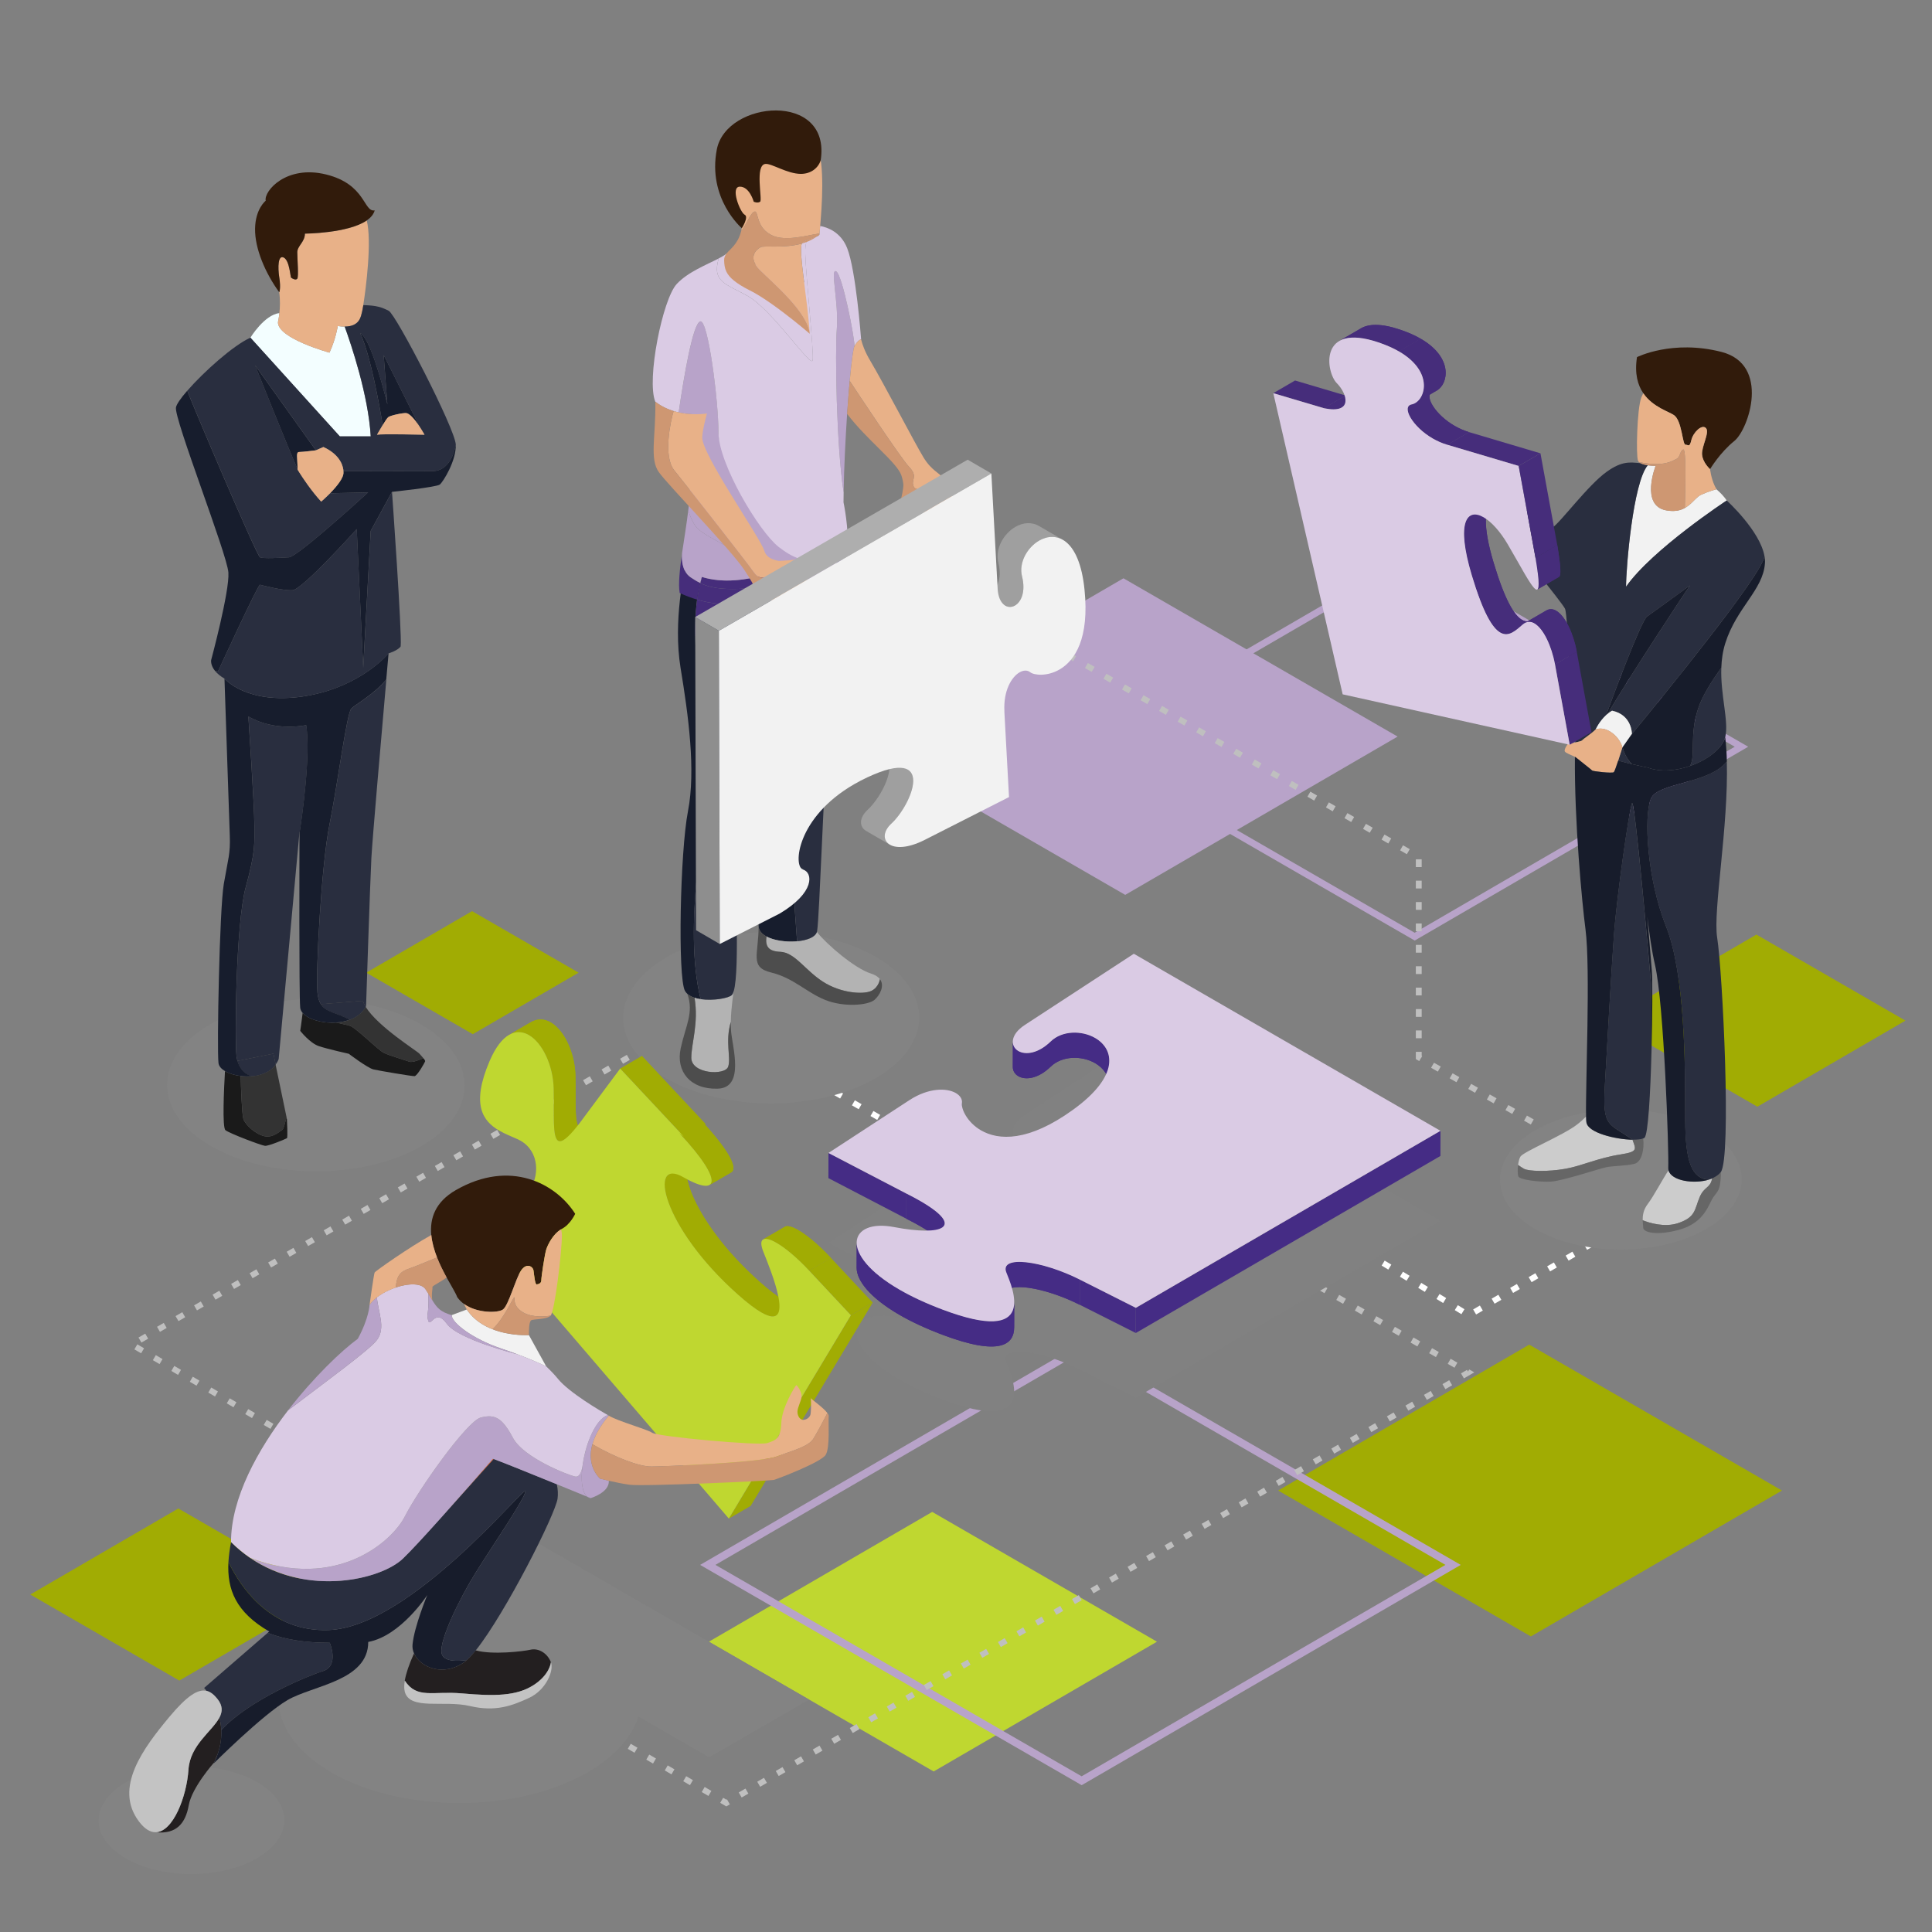 <?xml version="1.0" encoding="UTF-8"?>
<svg xmlns="http://www.w3.org/2000/svg" xmlns:xlink="http://www.w3.org/1999/xlink" viewBox="0 0 800 800">
  <rect x="0" y="0" width="800" height="800" fill="#808080" stroke="none"/>
  <defs>
    <style>
      .cls-1 {
        fill: none;
      }

      .cls-2 {
        clip-path: url(#clippath);
      }

      .cls-3 {
        fill: #f2f2f2;
      }

      .cls-4 {
        fill: #f3feff;
      }

      .cls-5 {
        fill: #f15a24;
      }

      .cls-6 {
        fill: #e8b188;
      }

      .cls-7 {
        fill: #fff;
      }

      .cls-8 {
        fill: #818181;
      }

      .cls-9 {
        fill: #9f9f9f;
      }

      .cls-10 {
        fill: #a1ac03;
      }

      .cls-11 {
        fill: #b8a3c9;
      }

      .cls-12 {
        fill: #b3b3b3;
      }

      .cls-13 {
        fill: #666;
      }

      .cls-14 {
        fill: #333;
      }

      .cls-15 {
        fill: #8e8e8e;
      }

      .cls-16 {
        fill: #ce9772;
      }

      .cls-17 {
        fill: #bfd730;
      }

      .cls-18 {
        fill: #aeaeae;
      }

      .cls-19 {
        fill: #bfbfbf;
      }

      .cls-20 {
        fill: #dacbe4;
      }

      .cls-21 {
        fill: #ccc;
      }

      .cls-22 {
        fill: #c3c3c3;
      }

      .cls-23 {
        fill: #171c2b;
      }

      .cls-24 {
        fill: #171d2d;
      }

      .cls-25 {
        fill: #231f20;
      }

      .cls-26 {
        fill: #452c85;
      }

      .cls-27 {
        fill: #1a1a1a;
      }

      .cls-28 {
        fill: #292e3f;
      }

      .cls-29 {
        fill: #311b0b;
      }

      .cls-30 {
        fill: #838383;
      }

      .cls-31 {
        fill: #462d7b;
      }

      .cls-32 {
        fill: #4d4d4d;
      }

      .cls-33 {
        mix-blend-mode: multiply;
      }

      .cls-34 {
        clip-path: url(#clippath-1);
      }

      .cls-35 {
        clip-path: url(#clippath-4);
      }

      .cls-36 {
        clip-path: url(#clippath-3);
      }

      .cls-37 {
        clip-path: url(#clippath-2);
      }

      .cls-38 {
        clip-path: url(#clippath-7);
      }

      .cls-39 {
        clip-path: url(#clippath-8);
      }

      .cls-40 {
        clip-path: url(#clippath-6);
      }

      .cls-41 {
        clip-path: url(#clippath-5);
      }

      .cls-42 {
        clip-path: url(#clippath-9);
      }

      .cls-43 {
        clip-path: url(#clippath-14);
      }

      .cls-44 {
        clip-path: url(#clippath-13);
      }

      .cls-45 {
        clip-path: url(#clippath-12);
      }

      .cls-46 {
        clip-path: url(#clippath-10);
      }

      .cls-47 {
        clip-path: url(#clippath-15);
      }

      .cls-48 {
        clip-path: url(#clippath-17);
      }

      .cls-49 {
        clip-path: url(#clippath-16);
      }

      .cls-50 {
        clip-path: url(#clippath-19);
      }

      .cls-51 {
        clip-path: url(#clippath-11);
      }

      .cls-52 {
        clip-path: url(#clippath-18);
      }

      .cls-53 {
        mix-blend-mode: screen;
      }

      .cls-54 {
        isolation: isolate;
      }
    </style>
    <clipPath id="clippath">
      <path class="cls-1" d="m426.86,278.55l-9.81-5.7c-.12-.07-.22-.14-.31-.21-.11-.09-.23-.17-.36-.24l9.81,5.7c.12.07.24.15.36.24.09.07.2.14.31.21Z"/>
    </clipPath>
    <clipPath id="clippath-1">
      <path class="cls-1" d="m368.48,349.78l-9.81-5.7c-2.95-1.72-2.98-5.46.63-8.78,5.76-5.3,12.65-18.89,6.78-22.3l9.81,5.7c5.87,3.41-1.02,17.01-6.78,22.3-3.61,3.31-3.58,7.06-.63,8.78Z"/>
    </clipPath>
    <clipPath id="clippath-2">
      <path class="cls-1" d="m416.27,250.79l-9.81-5.7c1.27.74,2.73.69,4.03-.06,2.57-1.49,4.49-5.75,2.9-12.07-1.42-5.65,2.14-11.95,7.07-14.8,3.05-1.76,6.63-2.19,9.86-.31l9.81,5.7c-3.24-1.88-6.81-1.45-9.86.31-4.93,2.84-8.49,9.15-7.07,14.8,1.6,6.33-.32,10.59-2.9,12.07-1.3.75-2.76.79-4.03.06Z"/>
    </clipPath>
    <clipPath id="clippath-3">
      <path class="cls-1" d="m332.17,359.92l-9.81-5.7c.1.06.21.1.31.14.27.08.53.19.77.33l9.81,5.7c-.24-.14-.5-.25-.77-.33-.11-.03-.21-.08-.31-.14Z"/>
    </clipPath>
    <clipPath id="clippath-4">
      <path class="cls-26" d="m459.35,439.23l-.03,10.43c.01-4.21-2.42-7.45-5.85-9.43-5.54-3.2-13.69-3.12-18.39,1.44-5.27,5.11-10.49,5.64-13.39,3.97-1.45-.84-2.32-2.22-2.31-3.86l.03-10.43c0,1.64.86,3.03,2.31,3.86,2.9,1.67,8.12,1.15,13.39-3.97,4.7-4.56,12.85-4.64,18.39-1.44,3.43,1.98,5.86,5.22,5.85,9.43Z"/>
    </clipPath>
    <clipPath id="clippath-5">
      <path class="cls-26" d="m398.37,456.35l-.03,10.43c0,.16-.01.32-.03.48-.02.13-.03.27-.03.42l.03-10.43c0-.15,0-.29.03-.42.02-.16.03-.32.03-.48Z"/>
    </clipPath>
    <clipPath id="clippath-6">
      <path class="cls-26" d="m391.19,506.53l-.03,10.43c0-2.06-3.06-5.15-10.12-9.23-1.68-.97-3.59-2-5.74-3.08l.03-10.43c2.15,1.08,4.05,2.11,5.74,3.08,7.05,4.07,10.12,7.16,10.12,9.23Z"/>
    </clipPath>
    <clipPath id="clippath-7">
      <path class="cls-26" d="m416.38,535.87l.03-10.43c.02-5.35,15.94-3.04,30.83,4.46l-.03,10.43c-14.89-7.5-30.82-9.81-30.83-4.46Z"/>
    </clipPath>
    <clipPath id="clippath-8">
      <path class="cls-26" d="m419.98,539.14l-.03,10.43c-.02,7-5.54,12.25-29.75,3.11-7.04-2.66-12.91-5.43-17.71-8.21-12.49-7.21-17.79-14.41-17.77-19.47l.03-10.43c-.01,5.07,5.28,12.26,17.77,19.47,4.8,2.77,10.67,5.55,17.71,8.21,24.22,9.14,29.73,3.89,29.75-3.11Z"/>
    </clipPath>
    <clipPath id="clippath-9">
      <path class="cls-10" d="m210.78,428.53l9.02-5.24c2.82-1.64,5.65-1.43,8.23.06,5.63,3.25,10.02,12.59,10.25,22.06.26,10.79-.61,20.28,1.88,21.72.55.32,1.26.24,2.18-.29l-9.02,5.24c-.92.53-1.63.61-2.18.29-2.49-1.44-1.62-10.93-1.88-21.72-.23-9.47-4.62-18.81-10.25-22.06-2.58-1.49-5.41-1.7-8.23-.06Z"/>
    </clipPath>
    <clipPath id="clippath-10">
      <path class="cls-10" d="m276.92,486.35l9.02-5.24c-5.68,3.3,2.79,26.71,28.54,49.62,4.08,3.63,7.28,6.04,9.76,7.47,2.99,1.73,4.92,2.03,6.09,1.36l-9.02,5.24c-1.16.67-3.1.37-6.09-1.36-2.48-1.43-5.68-3.84-9.76-7.47-25.76-22.92-34.22-46.33-28.54-49.62Z"/>
    </clipPath>
    <clipPath id="clippath-11">
      <path class="cls-10" d="m302.79,485.44l-9.02,5.24c2.7-1.57-.51-8.69-12.56-21.57l9.02-5.24c12.05,12.88,15.26,20,12.56,21.57Z"/>
    </clipPath>
    <clipPath id="clippath-12">
      <path class="cls-10" d="m316.01,513.21l9.02-5.24c1.01-.59,2.97-.06,5.54,1.42,3.62,2.09,8.43,6.07,13.46,11.45l-9.02,5.24c-5.03-5.38-9.85-9.36-13.46-11.45-2.56-1.48-4.52-2.01-5.54-1.42Z"/>
    </clipPath>
    <clipPath id="clippath-13">
      <path class="cls-31" d="m564.54,163.51l-9.02,5.24c-1.36.79-3.67,1.01-7.28.27l9.02-5.24c3.61.74,5.92.52,7.28-.27Z"/>
    </clipPath>
    <clipPath id="clippath-14">
      <path class="cls-31" d="m608.88,213.53l9.02-5.24c-3.2,1.86-4.04,9.34.57,24.69,4.64,15.47,8.48,21.79,11.79,23.7,1.92,1.11,3.67.73,5.29-.21l-9.02,5.24c-1.62.94-3.36,1.32-5.29.21-3.31-1.91-7.14-8.23-11.79-23.7-4.6-15.35-3.77-22.83-.57-24.69Z"/>
    </clipPath>
    <clipPath id="clippath-15">
      <path class="cls-31" d="m631.29,258.02l9.02-5.24c1.34-.78,2.72-.67,4.07.11,3.71,2.14,7.13,9.34,8.52,16.96l-9.02,5.24c-1.39-7.62-4.82-14.81-8.52-16.96-1.35-.78-2.73-.89-4.07-.11Z"/>
    </clipPath>
    <clipPath id="clippath-16">
      <path class="cls-31" d="m583.77,167.74l9.02-5.24c-2.88,1.67,1.54,9.23,9.51,13.83,1.82,1.05,3.83,1.95,5.98,2.59l-9.02,5.24c-2.15-.64-4.16-1.54-5.98-2.59-7.98-4.6-12.39-12.16-9.51-13.83Z"/>
    </clipPath>
    <clipPath id="clippath-17">
      <path class="cls-31" d="m554.6,141.16l9.02-5.24c3.1-1.8,8.19-2.1,16.16.59,3.34,1.13,6.15,2.39,8.49,3.74l-9.02,5.24c-2.34-1.35-5.14-2.62-8.49-3.74-7.97-2.69-13.06-2.39-16.16-.59Z"/>
    </clipPath>
    <clipPath id="clippath-18">
      <path class="cls-31" d="m645.57,238.87l-9.02,5.24c.87-.51.75-4.28-.73-13.09l9.02-5.24c1.48,8.81,1.61,12.59.73,13.09Z"/>
    </clipPath>
    <clipPath id="clippath-19">
      <path class="cls-31" d="m595.02,161.67l-9.02,5.24c4.64-2.7,6.94-13.51-6.76-21.42l9.02-5.24c13.7,7.91,11.4,18.72,6.76,21.42Z"/>
    </clipPath>
  </defs>
  <g class="cls-54">
    <g id="Layer_1" data-name="Layer 1">
      <g>
        <g class="cls-53">
          <polygon class="cls-10" points="737.87 617.2 633.9 677.61 529.26 617.2 633.22 556.78 737.87 617.2"/>
        </g>
        <g class="cls-53">
          <polygon class="cls-10" points="789 422.62 727.69 458.26 665.97 422.63 727.29 386.99 789 422.62"/>
        </g>
        <g class="cls-53">
          <polygon class="cls-10" points="135.55 660.26 74.24 695.89 12.53 660.26 73.84 624.63 135.55 660.26"/>
        </g>
        <g class="cls-53">
          <polygon class="cls-10" points="239.59 402.76 195.77 428.23 151.65 402.76 195.48 377.29 239.59 402.76"/>
        </g>
        <g class="cls-53">
          <polygon class="cls-11" points="578.72 305 465.93 370.55 352.41 305 465.2 239.46 578.72 305"/>
        </g>
        <g class="cls-53">
          <polygon class="cls-17" points="479.08 679.79 386.61 733.52 293.54 679.79 386.01 626.05 479.08 679.79"/>
        </g>
        <g class="cls-53">
          <path class="cls-11" d="m446.87,556.77l157.99,91.22-156.96,91.22-157.99-91.22,156.96-91.22Zm1.01,178.76l150.65-87.55-151.64-87.55-150.65,87.55,151.64,87.55h0Z"/>
        </g>
        <g class="cls-53">
          <path class="cls-11" d="m584.9,228.96l138.99,80.25-138.09,80.25-138.99-80.25,138.09-80.25Zm.89,157.27l132.53-77.02-133.4-77.02-132.53,77.02,133.4,77.02h0Z"/>
        </g>
        <path class="cls-19" d="m300.75,748l-2.53-1.48,1.22-2.09,1.31.77.26-.15.26.45.09.05-.03.05.89,1.54-1.47.86Zm6.35-3.69l-1.21-2.09,2.79-1.62,1.21,2.09-2.79,1.62Zm-13.75-.64l-2.78-1.63,1.22-2.09,2.78,1.63-1.22,2.09Zm21.42-3.81l-1.21-2.09,2.79-1.62,1.21,2.09-2.79,1.62Zm-29.07-.66l-2.78-1.63,1.22-2.09,2.78,1.63-1.22,2.09Zm36.74-3.78l-1.21-2.09,2.79-1.62,1.21,2.09-2.79,1.62Zm-44.39-.69l-2.78-1.63,1.22-2.09,2.78,1.63-1.22,2.09Zm52.06-3.76l-1.21-2.09,2.79-1.62,1.21,2.09-2.79,1.62Zm-59.71-.72l-2.78-1.63,1.22-2.09,2.78,1.63-1.22,2.09Zm67.37-3.73l-1.21-2.09,2.79-1.62,1.21,2.09-2.79,1.62Zm-75.03-.74l-2.78-1.63,1.22-2.09,2.78,1.63-1.22,2.09Zm82.69-3.71l-1.21-2.09,2.79-1.62,1.21,2.09-2.79,1.62Zm-90.35-.77l-2.78-1.63,1.22-2.09,2.78,1.63-1.22,2.09Zm98.01-3.68l-1.21-2.09,2.79-1.62,1.21,2.09-2.79,1.62Zm-105.67-.79l-2.78-1.63,1.22-2.09,2.78,1.63-1.22,2.09Zm113.33-3.66l-1.21-2.09,2.79-1.62,1.21,2.09-2.79,1.62Zm-120.99-.82l-2.78-1.63,1.22-2.09,2.78,1.63-1.22,2.09Zm128.65-3.63l-1.21-2.09,2.79-1.62,1.21,2.09-2.79,1.62Zm-136.3-.85l-2.78-1.63,1.22-2.09,2.78,1.63-1.22,2.09Zm143.97-3.6l-1.21-2.09,2.79-1.62,1.21,2.09-2.79,1.62Zm-151.62-.87l-2.78-1.63,1.22-2.09,2.78,1.63-1.22,2.09Zm159.29-3.58l-1.21-2.09,2.79-1.62,1.21,2.09-2.79,1.62Zm-166.94-.9l-2.78-1.63,1.22-2.09,2.78,1.63-1.22,2.09Zm174.61-3.55l-1.21-2.09,2.79-1.62,1.21,2.09-2.79,1.62Zm7.67-4.45l-1.21-2.09,2.79-1.62,1.21,2.09-2.79,1.62Zm7.67-4.45l-1.21-2.09,2.79-1.62,1.21,2.09-2.79,1.62Zm7.67-4.45l-1.21-2.09,2.79-1.62,1.21,2.09-2.79,1.62Zm7.67-4.45l-1.21-2.09,2.79-1.62,1.21,2.09-2.79,1.62Zm7.67-4.45l-1.21-2.09,2.79-1.62,1.21,2.09-2.79,1.62Zm7.67-4.45l-1.21-2.09,2.79-1.62,1.21,2.09-2.79,1.62Zm7.67-4.45l-1.21-2.09,2.79-1.62,1.21,2.09-2.79,1.62Zm7.67-4.45l-1.21-2.09,2.79-1.62,1.21,2.09-2.79,1.62Zm7.67-4.45l-1.21-2.09,2.79-1.62,1.21,2.09-2.79,1.62Zm7.67-4.45l-1.21-2.09,2.79-1.62,1.21,2.09-2.79,1.62Zm7.67-4.45l-1.21-2.09,2.79-1.62,1.21,2.09-2.79,1.62Zm7.67-4.45l-1.21-2.09,2.79-1.62,1.21,2.09-2.79,1.62Zm7.67-4.45l-1.21-2.09,2.79-1.62,1.21,2.09-2.79,1.62Zm7.67-4.45l-1.21-2.09,2.79-1.62,1.21,2.09-2.79,1.62Zm7.67-4.45l-1.21-2.09,2.79-1.62,1.21,2.09-2.79,1.62Zm7.67-4.45l-1.21-2.09,2.79-1.62,1.21,2.09-2.79,1.62Zm7.67-4.45l-1.21-2.09,2.79-1.62,1.21,2.09-2.79,1.62Zm7.67-4.45l-1.21-2.09,2.79-1.62,1.21,2.09-2.79,1.62Zm7.67-4.45l-1.21-2.09,2.79-1.62,1.21,2.09-2.79,1.62Zm7.67-4.45l-1.21-2.09,2.79-1.62,1.21,2.09-2.79,1.62Zm7.67-4.45l-1.21-2.09,2.79-1.62,1.21,2.09-2.79,1.62Zm7.67-4.45l-1.21-2.09,2.79-1.62,1.21,2.09-2.79,1.62Zm7.67-4.45l-1.21-2.09,2.79-1.62,1.21,2.09-2.79,1.62Zm7.67-4.45l-1.21-2.09,2.79-1.62,1.21,2.09-2.79,1.62Zm7.67-4.45l-1.21-2.09,2.79-1.62,1.21,2.09-2.79,1.62Zm7.67-4.45l-1.21-2.09,2.79-1.62,1.21,2.09-2.79,1.62Zm7.67-4.45l-1.21-2.09,2.79-1.62,1.21,2.09-2.79,1.62Zm7.67-4.45l-1.21-2.09,2.49-1.45.41.7.5-.88,2.11,1.21-4.3,2.5Zm-3.91-4.42l-2.8-1.61,1.2-2.1,2.8,1.61-1.2,2.1Zm-7.69-4.41l-2.8-1.6,1.2-2.1,2.8,1.6-1.2,2.1Zm-7.69-4.41l-2.8-1.6,1.2-2.1,2.8,1.61-1.2,2.1Zm-7.69-4.41l-2.8-1.61,1.2-2.1,2.8,1.61-1.2,2.1Zm-7.69-4.41l-2.8-1.6,1.2-2.1,2.8,1.6-1.2,2.1Zm-7.69-4.41l-2.8-1.61,1.2-2.1,2.8,1.61-1.2,2.1Zm-7.69-4.41l-2.8-1.61,1.2-2.1,2.8,1.61-1.2,2.1Zm-7.69-4.41l-2.8-1.6,1.2-2.1,2.8,1.6-1.2,2.1Zm-7.69-4.41l-2.79-1.61,1.2-2.1,2.79,1.61-1.2,2.1Zm-7.69-4.41l-2.8-1.61,1.2-2.1,2.8,1.61-1.2,2.1Zm-7.69-4.41l-2.8-1.61,1.2-2.1,2.8,1.61-1.2,2.1Zm-7.69-4.41l-2.79-1.61,1.2-2.1,2.8,1.61-1.2,2.1Zm-7.69-4.41l-2.8-1.6,1.2-2.1,2.8,1.6-1.2,2.1Zm-7.69-4.41l-2.8-1.61,1.2-2.1,2.8,1.61-1.2,2.1Zm-7.69-4.41l-.08-.04,1.2-2.1.08.04-1.2,2.1Z"/>
        <path class="cls-19" d="m649.28,474.4l-2.8-1.59,1.2-2.1,2.8,1.59-1.2,2.1Zm-7.7-4.38l-2.8-1.59,1.2-2.1,2.8,1.59-1.2,2.1Zm-7.7-4.38l-2.8-1.59,1.2-2.1,2.8,1.59-1.2,2.1Zm-7.7-4.38l-2.8-1.59,1.2-2.1,2.8,1.59-1.2,2.1Zm-7.7-4.38l-2.8-1.59,1.2-2.1,2.8,1.59-1.2,2.1Zm-7.7-4.38l-2.8-1.59,1.2-2.1,2.8,1.59-1.2,2.1Zm-7.7-4.38l-2.8-1.59,1.2-2.1,2.8,1.59-1.2,2.1Zm-7.7-4.38l-2.8-1.59,1.2-2.1,2.8,1.59-1.2,2.1Zm-7.7-4.38l-1.41-.8v-3.01h2.42v1.6l.19.11-.19.33v.27h-.15l-.86,1.5Zm1.01-9.45h-2.42v-3.22h2.42v3.22Zm0-8.86h-2.42v-3.22h2.42v3.22Zm0-8.86h-2.42v-3.22h2.42v3.22Zm0-8.86h-2.42v-3.22h2.42v3.22Zm0-8.86h-2.42v-3.22h2.42v3.22Zm0-8.86h-2.42v-3.22h2.42v3.22Zm0-8.86h-2.42v-3.22h2.42v3.22Zm0-8.86h-2.42v-3.22h2.42v3.22Zm0-8.86h-2.42v-3.22h2.42v3.22Zm-6.15-5.32l-2.79-1.61,1.21-2.09,2.79,1.61-1.21,2.09Zm-7.67-4.44l-2.79-1.61,1.21-2.09,2.79,1.61-1.21,2.09Zm-7.68-4.44l-2.79-1.61,1.21-2.09,2.79,1.61-1.21,2.09Zm-7.68-4.44l-2.79-1.61,1.21-2.09,2.79,1.61-1.21,2.09Zm-7.67-4.44l-2.79-1.61,1.21-2.09,2.79,1.61-1.21,2.09Zm-7.67-4.44l-2.79-1.61,1.21-2.09,2.79,1.61-1.21,2.09Zm-7.68-4.43l-2.79-1.61,1.21-2.09,2.79,1.61-1.21,2.09Zm-7.68-4.44l-2.79-1.61,1.21-2.09,2.79,1.61-1.21,2.09Zm-7.67-4.44l-2.79-1.61,1.21-2.09,2.79,1.61-1.21,2.09Zm-7.68-4.44l-2.79-1.61,1.21-2.09,2.79,1.61-1.21,2.09Zm-7.67-4.44l-2.79-1.61,1.21-2.09,2.79,1.61-1.21,2.09Zm-7.68-4.44l-2.79-1.61,1.21-2.09,2.79,1.61-1.21,2.09Zm-7.67-4.44l-2.79-1.61,1.21-2.09,2.79,1.61-1.21,2.09Zm-7.68-4.44l-2.79-1.61,1.21-2.09,2.79,1.61-1.21,2.09Zm-7.68-4.44l-2.79-1.61,1.21-2.09,2.79,1.61-1.21,2.09Zm-7.68-4.44l-2.79-1.61,1.21-2.09,2.79,1.61-1.21,2.09Zm-7.68-4.44l-2.79-1.61,1.21-2.09,2.79,1.61-1.21,2.09Zm-7.67-4.44l-2.79-1.61,1.21-2.09,2.79,1.61-1.21,2.09Zm-7.68-4.44l-2.79-1.61,1.21-2.09,2.79,1.61-1.21,2.09Zm-7.67-4.43l-2.79-1.61,1.21-2.09,2.79,1.61-1.21,2.09Zm-7.68-4.44l-1.55-.9,1.21-2.09,1.55.9-1.21,2.09Z"/>
        <path class="cls-7" d="m611.22,544.3l-1.22-2.09,2.79-1.62,1.22,2.09-2.79,1.62Zm-6.08-.12l-2.75-1.68,1.26-2.06,2.75,1.68-1.26,2.06Zm13.74-4.34l-1.22-2.09,2.79-1.62,1.22,2.09-2.79,1.62Zm-21.31-.28l-2.75-1.68,1.26-2.06,2.75,1.68-1.26,2.06Zm28.97-4.18l-1.22-2.09,2.79-1.62,1.22,2.09-2.79,1.62Zm-36.54-.43l-2.75-1.68,1.26-2.06,2.75,1.68-1.26,2.06Zm44.2-4.03l-1.22-2.09,2.79-1.62,1.22,2.09-2.79,1.62Zm-51.77-.59l-2.75-1.68,1.26-2.06,2.75,1.68-1.26,2.06Zm59.43-3.87l-1.22-2.09,2.79-1.62,1.22,2.09-2.79,1.62Zm-67-.74l-2.75-1.68,1.26-2.06,2.75,1.68-1.26,2.06Zm74.66-3.72l-1.22-2.09,2.79-1.62,1.22,2.09-2.79,1.62Zm-82.23-.9l-2.75-1.68,1.26-2.06,2.75,1.68-1.26,2.06Zm89.89-3.57l-1.22-2.09,2.79-1.62,1.22,2.09-2.79,1.62Zm-97.45-1.05l-2.75-1.68,1.26-2.06,2.75,1.68-1.26,2.06Zm105.12-3.41l-1.22-2.09,2.79-1.62,1.22,2.09-2.79,1.62Zm-112.68-1.2l-2.75-1.68,1.26-2.06,2.75,1.68-1.26,2.06Zm120.34-3.26l-1.22-2.09,2.79-1.62,1.22,2.09-2.79,1.62Zm-127.91-1.36l-2.75-1.68,1.26-2.06,2.75,1.68-1.26,2.06Zm135.57-3.1l-1.22-2.09,2.79-1.62,1.22,2.09-2.79,1.62Zm7.66-4.46l-1.22-2.09,2.79-1.62,1.22,2.09-2.79,1.62Z"/>
        <path class="cls-7" d="m401.64,485.89l-2.79-1.61,1.21-2.09,2.79,1.61-1.21,2.09Zm-7.68-4.43l-2.79-1.61,1.21-2.09,2.79,1.61-1.21,2.09Zm-7.68-4.43l-2.79-1.61,1.21-2.09,2.79,1.61-1.21,2.09Zm-7.68-4.43l-2.79-1.61,1.21-2.09,2.79,1.61-1.21,2.09Zm-7.68-4.43l-2.79-1.61,1.21-2.09,2.79,1.61-1.21,2.09Zm-7.68-4.43l-2.79-1.61,1.21-2.09,2.79,1.61-1.21,2.09Zm-7.68-4.43l-2.79-1.61,1.21-2.09,2.79,1.61-1.21,2.09Zm-7.68-4.43l-2.79-1.61,1.21-2.09,2.79,1.61-1.21,2.09Zm-7.68-4.43l-2.79-1.61,1.21-2.09,2.79,1.61-1.21,2.09Zm-7.68-4.43l-2.79-1.61,1.21-2.09,2.79,1.61-1.21,2.09Zm-7.68-4.43l-2.79-1.61,1.21-2.09,2.79,1.61-1.21,2.09Zm-7.68-4.43l-2.79-1.61,1.21-2.09,2.79,1.61-1.21,2.09Zm-7.68-4.43l-2.79-1.61,1.21-2.09,2.79,1.61-1.21,2.09Zm-7.68-4.43l-2.79-1.61,1.21-2.09,2.79,1.61-1.21,2.09Z"/>
        <path class="cls-19" d="m134.94,605.08l-2.78-1.63,1.22-2.09,2.78,1.63-1.22,2.09Zm-7.65-4.47l-2.78-1.63,1.22-2.09,2.78,1.63-1.22,2.09Zm-7.65-4.47l-2.78-1.63,1.22-2.09,2.78,1.63-1.22,2.09Zm-7.65-4.47l-2.78-1.63,1.22-2.09,2.78,1.63-1.22,2.09Zm-7.65-4.47l-2.78-1.63,1.22-2.09,2.78,1.63-1.22,2.09Zm-7.66-4.47l-2.78-1.63,1.22-2.09,2.78,1.63-1.22,2.09Zm-7.65-4.47l-2.78-1.63,1.22-2.09,2.78,1.63-1.22,2.09Zm-7.65-4.47l-2.78-1.63,1.22-2.09,2.78,1.63-1.22,2.09Zm-7.65-4.47l-2.78-1.63,1.22-2.09,2.78,1.63-1.22,2.09Zm-7.65-4.47l-2.78-1.63,1.22-2.09,2.78,1.63-1.22,2.09Zm-7.65-4.47l-2.78-1.63,1.22-2.09,2.78,1.63-1.22,2.09Zm.13-4.45l-1.21-2.09,2.79-1.61,1.21,2.09-2.79,1.61Zm7.67-4.44l-1.21-2.09,2.79-1.61,1.21,2.09-2.79,1.61Zm7.67-4.44l-1.21-2.09,2.79-1.61,1.21,2.09-2.79,1.61Zm7.67-4.44l-1.21-2.09,2.79-1.61,1.21,2.09-2.79,1.61Zm7.67-4.44l-1.21-2.09,2.79-1.61,1.21,2.09-2.79,1.61Zm7.67-4.44l-1.21-2.09,2.79-1.61,1.21,2.09-2.79,1.61Zm7.67-4.44l-1.21-2.09,2.79-1.61,1.21,2.09-2.79,1.61Zm7.67-4.44l-1.21-2.09,2.79-1.61,1.21,2.09-2.79,1.61Zm7.67-4.44l-1.21-2.09,2.79-1.61,1.21,2.09-2.79,1.61Zm7.67-4.44l-1.21-2.09,2.79-1.61,1.21,2.09-2.79,1.61Zm7.67-4.44l-1.21-2.09,2.79-1.61,1.21,2.09-2.79,1.61Zm7.67-4.44l-1.21-2.09,2.79-1.61,1.21,2.09-2.79,1.61Zm7.67-4.44l-1.21-2.09,2.79-1.61,1.21,2.09-2.79,1.61Zm7.67-4.44l-1.21-2.09,2.79-1.61,1.21,2.09-2.79,1.61Zm7.67-4.44l-1.21-2.09,2.79-1.61,1.21,2.09-2.79,1.61Zm7.67-4.44l-1.21-2.09,2.79-1.61,1.21,2.09-2.79,1.61Zm7.67-4.44l-1.21-2.09,2.79-1.61,1.21,2.09-2.79,1.61Zm7.67-4.44l-1.21-2.09,2.79-1.61,1.21,2.09-2.79,1.61Zm7.67-4.44l-1.21-2.09,2.79-1.61,1.21,2.09-2.79,1.61Zm7.67-4.44l-1.21-2.09,2.79-1.61,1.21,2.09-2.79,1.61Zm7.67-4.44l-1.21-2.09,2.79-1.61,1.21,2.09-2.79,1.61Zm7.67-4.44l-1.21-2.09,2.79-1.61,1.21,2.09-2.79,1.61Zm7.67-4.44l-1.21-2.09,2.79-1.61,1.21,2.09-2.79,1.61Zm7.67-4.44l-1.21-2.09,2.79-1.61,1.21,2.09-2.79,1.61Zm7.67-4.44l-1.21-2.09,2.79-1.61,1.21,2.09-2.79,1.61Zm7.67-4.44l-1.21-2.09,2.79-1.61,1.21,2.09-2.79,1.61Zm7.67-4.44l-1.21-2.09,2.79-1.61,1.21,2.09-2.79,1.61Zm7.67-4.44l-1.21-2.09,2.79-1.61,1.21,2.09-2.79,1.61Zm7.67-4.44l-1.21-2.09,2.79-1.61,1.21,2.09-2.79,1.61Zm7.67-4.44l-1.21-2.09,2.79-1.61,1.21,2.09-2.79,1.61Zm7.67-4.44l-1.21-2.09,2.79-1.61,1.21,2.09-2.79,1.61Zm7.67-4.44l-1.21-2.09.46-.26,1.21,2.09-.46.26Z"/>
        <g class="cls-33">
          <path class="cls-30" d="m335.06,703.79l-138.18-79.78-41.42,23.88,21.44,12.38c-14.44,1.55-28.27,5.55-39.47,12.01-29.45,17-29.6,44.56-.34,61.57,29.26,17,76.84,17.01,106.29,0,11.32-6.54,18.31-14.64,20.96-23.1l29.29,16.91,41.42-23.88Z"/>
          <path class="cls-30" d="m106.55,737.99c-14.96-8.7-39.3-8.7-54.36,0-15.06,8.7-15.14,22.79-.17,31.49,14.96,8.7,39.3,8.7,54.36,0,15.06-8.7,15.14-22.79.18-31.49Z"/>
        </g>
        <g class="cls-33">
          <path class="cls-8" d="m596.47,505.47l-126.15,73.31-23.1-11.64c-16.07-8.1-33.35-10.14-30.53-3.04,2.65,6.65,13.24,30.39-26.49,15.39-7.04-2.66-12.91-5.43-17.71-8.21-25.63-14.8-20.96-29.52-2.31-25.94,20.32,3.9,29.53-.02,10.87-10.79-1.68-.97-3.59-2-5.74-3.08l-32.28-16.81,33.58-21.91c7.92-5.14,15.39-5.08,19.17-2.9,1.8,1.04,2.76,2.56,2.52,4.23-.32,2.3,2.14,7.89,7.93,11.23,7.2,4.16,19.56,4.85,38.11-8.56,19.57-14.16,16.95-25.18,9.13-29.7-5.54-3.2-13.69-3.12-18.39,1.44-5.27,5.11-10.49,5.64-13.39,3.97-3.33-1.92-3.58-6.76,2.74-10.86l45.06-29.43,126.97,73.31Z"/>
        </g>
        <g>
          <g class="cls-33">
            <path class="cls-30" d="m174.2,424.11c24.14,13.93,24.26,36.52.28,50.46-23.98,13.93-62.98,13.94-87.11,0-24.14-13.93-24.26-36.53-.28-50.46,23.98-13.93,62.98-13.94,87.12,0Z"/>
          </g>
          <path class="cls-14" d="m110.36,443.97c-1.74.89-3.72,1.42-5.75,1.63-1.66.17-3.34.15-4.94-.05.12,5.08.5,15.69,1.1,17.72.72,2.48,5.06,6.4,8.77,7.22,3.71.83,6.91-2.58,7.43-2.68.36-.07,1.21-3.25,1.69-5.17l-4.54-21.8c-.99,1.34-2.28,2.37-3.76,3.13Z"/>
          <path class="cls-14" d="m144.89,422.23c-1.79.68-3.74,1.06-5.71,1.2,2.34.57,4.69.95,5.78,1.35,2.61.96,11.7,10.04,13.9,11.15,2.2,1.1,9.22,3.16,10.73,3.71,1.15.42,4.3-.84,5.73-1.46-.43-.53-1-1.17-1.61-1.84-1.12-1.25-17.11-11.12-22.31-19.42-1.47,2.56-3.81,4.27-6.52,5.31Z"/>
          <path class="cls-27" d="m116.96,467.81c-.52.1-3.72,3.51-7.43,2.68-3.72-.83-8.05-4.75-8.77-7.22-.59-2.03-.98-12.64-1.1-17.72-2.52-.31-4.82-1.03-6.5-2.03-.41,7.04-1.2,23.39.2,24.47,1.79,1.38,14.86,6.33,16.37,6.47,1.51.14,8.67-2.89,9.08-3.16.41-.28,0-7.84,0-7.84l-.17-.8c-.48,1.92-1.33,5.1-1.69,5.17Z"/>
          <path class="cls-27" d="m169.59,439.64c-1.51-.55-8.53-2.61-10.73-3.71-2.2-1.1-11.28-10.18-13.9-11.15-1.1-.4-3.44-.78-5.78-1.35-5.73.4-11.57-1.33-13.86-4.01-.38,3.37-1,7.43-1,7.43,0,0,3.99,5.09,7.71,6.33,3.72,1.24,12.38,3.16,12.38,3.16,0,0,7.84,5.92,10.18,6.47,2.34.55,15.96,2.85,17.06,2.8,1.1-.05,4.4-5.83,4.4-6.24,0-.21-.29-.64-.73-1.19-1.43.62-4.58,1.88-5.73,1.46Z"/>
          <path class="cls-4" d="m153.49,180.69c-1-17.08-8.07-37.98-10.78-45.46-.84,0-1.78-.06-2.84-.22,0,0-.83,5.37-3.44,11.01,0,0-21.6-5.92-21.33-12.66,0,0,.35-1.46.59-3.71-6.23.68-12.01,10.18-12.01,10.18l37.01,40.87h12.8Z"/>
          <path class="cls-28" d="m145.51,293.38c-1.93,1.93-5.78,31.92-9.08,48.16-3.3,16.24-5.78,61.37-4.95,69.62.21,2.06.69,3.54,1.41,4.66l17.31-1.36c.28.8.7,1.62,1.22,2.46.05-.09.11-.17.16-.26,0,0,1.65-50.91,2.2-61.37.42-7.96,4.35-52.94,6.2-73.94-4.72,5.91-12.81,10.38-14.45,12.03Z"/>
          <path class="cls-14" d="m132.89,415.82c2.16,3.36,6.48,3.47,12,6.41,2.72-1.03,5.06-2.75,6.52-5.31-.53-.84-.94-1.66-1.22-2.46l-17.31,1.36Z"/>
          <path class="cls-28" d="m132.89,415.82c2.16,3.36,6.48,3.47,12,6.41,2.72-1.03,5.06-2.75,6.52-5.31-.53-.84-.94-1.66-1.22-2.46l-17.31,1.36Z"/>
          <path class="cls-28" d="m126.8,300.26s-12.68,2.92-23.94-3.58c0,0,2.48,36.87,2.48,44.85s.55,10.73-3.58,25.87c-4.13,15.14-4.61,63.98-3.78,70.17.08.6.21,1.18.38,1.75l14.83-2.99.94,4.51c.51-.69.94-1.45,1.26-2.3l8.67-94.53s0,.34,0,.96c.93-6.08,4.69-32.12,2.76-44.71Z"/>
          <path class="cls-14" d="m98.35,439.33c.97,3.28,3.31,5.81,6.26,6.28,2.03-.21,4.02-.74,5.75-1.63,1.48-.76,2.77-1.79,3.76-3.13l-.94-4.51-14.83,2.99Z"/>
          <path class="cls-28" d="m98.35,439.33c.97,3.28,3.31,5.81,6.26,6.28,2.03-.21,4.02-.74,5.75-1.63,1.48-.76,2.77-1.79,3.76-3.13l-.94-4.51-14.83,2.99Z"/>
          <path class="cls-24" d="m125.63,288.36c-23.53,3.51-32.68-7.36-32.68-7.36,0,0,1.93,57.65,2.2,65.08.28,7.43-.69,9.49-2.48,19.95-1.79,10.46-2.89,68.11-2.2,74.16.14,1.27,1.16,2.42,2.69,3.33,1.68,1,3.98,1.73,6.5,2.03,1.6.2,3.29.22,4.94.05-2.95-.47-5.29-3-6.26-6.28-.17-.56-.3-1.15-.38-1.75-.83-6.19-.34-55.04,3.78-70.17,4.13-15.14,3.58-17.89,3.58-25.87s-2.48-44.85-2.48-44.85c11.26,6.5,23.94,3.58,23.94,3.58,1.94,12.59-1.82,38.63-2.76,44.71-.03,8.15-.23,66.1.28,72.24.07.78.42,1.52,1,2.2,2.29,2.69,8.13,4.41,13.86,4.01,1.96-.14,3.92-.52,5.71-1.2-5.52-2.94-9.84-3.05-12-6.41-.72-1.12-1.2-2.6-1.41-4.66-.83-8.26,1.65-53.39,4.95-69.62,3.3-16.24,7.15-46.23,9.08-48.16,1.65-1.65,9.74-6.12,14.45-12.03.58-6.58.96-10.81.96-10.81,0,0-.16.19-.47.53-2.37,2.6-13.98,14.18-34.83,17.29Z"/>
          <path class="cls-6" d="m136.43,146.02c2.61-5.64,3.44-11.01,3.44-11.01,1.06.16,2,.22,2.84.22,6.44-.04,6.71-4.43,7.2-6.14.09-.31.27-1.29.51-2.74,1.17-7.27,3.59-26.57,1.44-35.06-7.72,5.34-25.61,5.46-25.61,5.46,0,3.44-3.16,5.09-3.16,7.71s.62,10.11,0,10.94c-.62.83-2.2-.14-2.55-.41-.34-.28-.62-7.09-3.03-8.32-2.41-1.24-2.55,3.89-1.86,8.38.69,4.49-.03,6-.03,6,.45,3.21.32,6.32.07,8.61-.24,2.25-.59,3.71-.59,3.71-.28,6.74,21.33,12.66,21.33,12.66Z"/>
          <path class="cls-29" d="m115.66,115.04c-.69-4.49-.55-9.61,1.86-8.38,2.41,1.24,2.68,8.05,3.03,8.32.34.28,1.93,1.24,2.55.41.62-.83,0-8.32,0-10.94s3.16-4.27,3.16-7.71c0,0,17.89-.12,25.61-5.46,1.64-1.14,2.84-2.51,3.28-4.17-4.68.83-3.58-10.77-20.09-14.86-16.52-4.09-25.87,6.88-25.04,10.87,0,0-4.27,3.3-4.4,11.56-.14,8.25,4.26,18.44,10.01,26.34,0,0,.72-1.51.04-6Z"/>
          <path class="cls-28" d="m107.68,230.78c1.44.62,8.26.21,11.97,0,3.3-.18,27.41-22,32.78-26.88l-15.75.35c-1.96,1.99-3.68,3.46-3.68,3.46-4.21-4.65-7.57-9.73-9.01-12.02-.04,0-.14-.16-.29-.47-.3-.49-.47-.77-.47-.77,0-.08,0-.15,0-.22-3.5-7.67-17.61-43.02-17.61-43.02l25.18,35.26,3.13-1.38c7.53,3.45,8.24,8.64,8.3,9.99,9.77.03,35.27.09,37.29-.01,7.84-.41,9.22-10.94,9.22-10.94-.28-6.6-24.77-53.94-27.79-55.45-2.81-1.41-4.92-2.22-10.5-2.33-.23,1.45-.42,2.43-.51,2.74-.49,1.7-.76,6.1-7.2,6.14,2.71,7.48,9.78,28.39,10.78,45.46h-12.8l-37.01-40.87c-7.09,3.15-19.4,14.2-26.13,21.94.4,1.73,28.67,68.38,30.12,69Zm41.48-92.88c3.92,2.27,8.65,19.14,11.23,29.5l-1.53-20.42,14.82,29.6c.67,1.01,1.37,2.14,2.1,3.42,0,0-17.61-.41-19.68,0,0,0,1.16-2.06,2.35-4-1.19-7.31-4.9-28.46-9.3-38.11Z"/>
          <path class="cls-28" d="m150.4,276.39l-2.68-57.31s-22.5,25.11-26.62,25.32c-4.13.21-12.59-2.06-13.42-2.27-.83-.21-17.41,35.91-17.41,35.91l-1.12-.11c.83.99,2.03,2.04,3.81,3.07,0,0,9.15,10.87,32.68,7.36,20.85-3.11,32.45-14.69,34.83-17.29l.47-.53s3.82-1.17,4.97-2.87c.6-5.4-3.59-64-3.59-64l-8.81,16.17-3.1,56.55Z"/>
          <path class="cls-24" d="m179.5,195.07c-2.02.11-27.52.04-37.29.01,0,.21,0,.33,0,.33.32,2.31-2.83,6.08-5.54,8.83,0,0,15.75-.35,15.75-.35-5.36,4.89-29.48,26.7-32.78,26.88-3.72.21-10.53.62-11.97,0-1.44-.62-29.72-67.28-30.12-69-2.67,3.07-4.46,5.62-4.69,6.95-.83,4.68,21.16,60.62,21.71,68.33s-7.13,36.24-7.13,36.24c0,0-.43,2.09,1.7,4.64l1.12.11s16.58-36.12,17.41-35.91c.83.21,9.29,2.48,13.42,2.27,4.13-.21,26.62-25.32,26.62-25.32l2.68,57.31,3.1-56.55,8.81-16.17s18.44-1.93,19.81-3.03c1.38-1.1,6.88-9.91,6.6-16.51,0,0-1.38,10.53-9.22,10.94Z"/>
          <path class="cls-24" d="m123.98,195.69c-.11-.17-.2-.33-.29-.47.15.3.25.47.29.47Z"/>
          <path class="cls-24" d="m123.91,187.16c1.51,0,6.87-.69,6.87-.69l-25.18-35.26s14.11,35.35,17.61,43.02c-.02-4.8-.8-7.07.69-7.07Z"/>
          <path class="cls-24" d="m160.79,172.71c.96-.69,5.92-1.79,7.43-1.65,1.18.11,3.11,1.98,5.47,5.53l-14.82-29.6,1.53,20.42c-2.58-10.37-7.3-27.24-11.23-29.5,4.4,9.65,8.1,30.8,9.3,38.11.94-1.53,1.9-2.99,2.33-3.3Z"/>
          <path class="cls-6" d="m133.91,185.09l-3.13,1.38s-5.36.69-6.87.69-.71,2.27-.69,7.07c0,.07,0,.14,0,.22,0,0,.17.28.47.77.09.14.18.29.29.47,1.44,2.29,4.8,7.37,9.01,12.02,0,0,1.72-1.47,3.68-3.46,2.7-2.75,5.85-6.52,5.54-8.83,0,0,0-.12,0-.33-.06-1.35-.77-6.54-8.3-9.99Z"/>
          <path class="cls-6" d="m168.22,171.06c-1.51-.14-6.47.96-7.43,1.65-.43.3-1.39,1.76-2.33,3.3-1.19,1.94-2.35,4-2.35,4,2.06-.41,19.68,0,19.68,0-.73-1.28-1.43-2.41-2.1-3.42-2.36-3.55-4.29-5.42-5.47-5.53Z"/>
        </g>
        <g>
          <g class="cls-33">
            <path class="cls-30" d="m276.13,396.3c-24.01,13.86-24.13,36.34-.28,50.2,23.86,13.86,62.66,13.87,86.67,0,24.01-13.86,24.14-36.34.28-50.21-23.86-13.86-62.66-13.86-86.68,0Z"/>
          </g>
          <g>
            <g>
              <g>
                <path class="cls-24" d="m292.93,323.67c.69-16.48-9.36-59.19-2.82-82.73.19-.7.37-1.38.53-2.03-2.41-.74-4.77-1.78-7.02-3.18,0,0-5.04,21.19-1.81,40.86,3.24,19.67,6.35,42.38,3.07,59.28-3.28,16.9-4.29,68.86-1.26,74.41.26.47.6.89,1.01,1.26,1.3,1.18,3.28,1.86,5.48,2.2-7.42-30.42,2.17-74.28,2.83-90.06Z"/>
                <path class="cls-24" d="m329.6,286.34c-2.69-12.78-13.45-32.62-14.87-20.52,3.34,21.42,1.35,42.84-1.26,63.43.16,16.99.47,48.61.66,54.28.16,4.83,8.97,6.87,15.92,6.23-.76-10.09-2.87-39.48-3.14-56-.34-20.18,5.38-34.64,2.69-47.42Z"/>
              </g>
              <g>
                <path class="cls-12" d="m286.26,438.02c0,6.68,14,7.44,15.26,3.66,1.26-3.78-1.35-10.22,1.09-18.54.1-6.12,1.23-12.77,1.23-12.77-.23.8-.5,1.36-.8,1.67-1.52,1.52-10.04,2.89-15.45,1.11,1.78,10.55-1.33,18.84-1.33,24.87Z"/>
                <path class="cls-32" d="m281.85,434.15c-2.02,9.42,3.87,16.98,15.3,16.65,11.43-.34,6.05-17.32,5.55-24.05-.09-1.14-.11-2.37-.09-3.62-2.44,8.33.17,14.76-1.09,18.55-1.26,3.78-15.26,3.03-15.26-3.66,0-6.03,3.11-14.33,1.33-24.87-1.16-.38-2.19-.91-2.96-1.61,2.77,7.82-.76,13.2-2.78,22.62Z"/>
              </g>
              <g>
                <path class="cls-12" d="m323.09,394.13c6.05.25,10.22,7.57,17.66,12.36,7.44,4.79,16.65,5.36,19.93,3.88,3.28-1.48,3.67-4.94,3.67-4.94-.72-.94-1.92-1.76-3.8-2.34-6.45-2.01-18.14-11.9-22.29-17.18-1.38,4.53-14.62,5.23-20.87,1.87-.56,4.1.77,6.15,5.71,6.36Z"/>
                <path class="cls-32" d="m314.13,383.53c0,11.77-3.87,16.98,5.21,19.17,9.08,2.19,14.46,8.11,22.2,11.29,7.74,3.17,17.91,2.35,20.6,0,2.02-1.77,4.38-5.72,2.2-8.57,0,0-.39,3.46-3.67,4.94-3.28,1.48-12.49.92-19.93-3.88-7.44-4.79-11.6-12.11-17.66-12.36-4.94-.21-6.26-2.26-5.71-6.36-1.92-1.03-3.19-2.44-3.25-4.24Z"/>
              </g>
            </g>
            <g>
              <path class="cls-28" d="m301.41,251.72c14.32-1.84,33.54-6.3,41.13-9.83,3-1.4,4.81-.73,5.95.55-1.04,21.44-4.76,58.16-5.85,67.44-1.51,12.86-3.28,69.37-4.29,75.67-.02.12-.06.24-.1.35-.67,2.19-4.11,3.48-8.19,3.86-.76-10.09-2.87-39.48-3.14-56-.34-20.18,5.38-34.64,2.69-47.42-2.69-12.78-13.45-32.62-14.87-20.52,3.34,21.42,1.35,42.84-1.26,63.43-.02-2.39-.04-4.5-.06-6.2-.04,4.8-.37,12.43-1.81,18.35-2.27,9.33-6.81,23.21-6.56,39.35.21,13.68.06,25.18-1.21,29.6-.23.8-.5,1.36-.8,1.67-1.3,1.3-7.72,2.49-12.93,1.69-7.42-30.42,2.17-74.28,2.83-90.06.5-12.01-4.69-37.93-5.02-60.22,1.37-6.11,4.94-10.63,13.5-11.72Z"/>
              <path class="cls-31" d="m318.03,242.58c-16.36,2.52-23.57,1.02-28.05-1.12.05-.18.08-.36.13-.53.19-.7.37-1.38.53-2.03,24.52,7.53,55.25-16.14,57.55-12.01.25.44.4,1.47.49,2.96-5.65,5.82-13.71,10.12-30.65,12.73Z"/>
              <path class="cls-31" d="m288.65,248.29c11.49,3.43,20.1,1.24,24.82-1.49,4.87-2.81,28.18-8.5,35.27-15.23.06,2.74-.04,6.49-.26,10.87-1.14-1.28-2.95-1.95-5.95-.55-7.59,3.53-26.81,8-41.13,9.83-8.56,1.1-12.13,5.61-13.5,11.72-.08-5.34.12-10.47.74-15.16Z"/>
              <path class="cls-31" d="m286.05,239.16c1.16.75,2.38,1.57,3.93,2.31-.56,2.14-1,4.42-1.32,6.82-2.3-.69-4.7-1.57-7.22-2.75-.64-3.63.03-9.79,1-16.53,0,.01-.91,7.22,3.61,10.15Z"/>
              <path class="cls-31" d="m348.74,231.57c-.01-.62-.03-1.2-.06-1.71.77-.79,1.49-1.61,2.19-2.45-.03.27-.06.55-.09.81-.14,1.14-.88,2.26-2.03,3.35Z"/>
              <path class="cls-31" d="m318.03,242.58c16.94-2.61,24.99-6.91,30.65-12.73.03.52.05,1.09.06,1.71-7.09,6.73-30.4,12.42-35.27,15.23-4.72,2.72-13.32,4.92-24.82,1.49.32-2.4.76-4.69,1.32-6.82,4.48,2.14,11.69,3.64,28.05,1.12Z"/>
            </g>
            <g>
              <path class="cls-11" d="m318.03,237.61c-8.85,2.65-18.53,4.01-27.4,1.29-.16.66-.33,1.33-.53,2.03-.05.17-.09.36-.13.53-1.55-.74-2.77-1.55-3.93-2.31-4.52-2.93-3.61-10.14-3.61-10.15.84-5.82,1.9-12.06,2.54-17.49,1.12,3.19,2.37,5.71,3.68,7.13,3.9,4.25,23.36,12.01,29.38,18.96Z"/>
              <path class="cls-11" d="m346.43,231.96c.91,3.23-6.26,6.97-8.44,7.98l-21.02,5.33c3.73-2.24,3.47-4.89,1.06-7.67,10.46-3.13,19.75-8.03,25.2-10.16,1.72,1.86,2.89,3.45,3.19,4.52Z"/>
              <path class="cls-11" d="m289.98,133.09c3.25-.9,7.53,32.95,7.53,45.96s23.24,29.26,31.24,35.55c5.35,4.2,11.03,9.1,14.49,12.86-5.45,2.13-14.75,7.04-25.2,10.16-6.02-6.95-25.47-14.71-29.38-18.96-1.3-1.42-2.55-3.93-3.68-7.13.37-3.14.6-6.01.56-8.36-.11-6.91.38-21.58.76-31.68-1.6-.09-3.4-.3-5.27-.71,2.16-14.79,5.85-36.82,8.95-37.68Z"/>
              <path class="cls-11" d="m346.51,136.23c.87-10.74-2.87-25.2-.3-23.9,2.57,1.31,7.62,27.15,7.62,30.96-.77,1.31-2.05,13.25-3.05,28.05-.7,10.34-1.27,22.06-1.45,32.53-2.98-19.22-3.58-58.27-2.82-67.65Z"/>
            </g>
            <g>
              <path class="cls-20" d="m280.17,117.65c4.62-5.02,12.42-8.01,17.42-10.63-2.85,9.78,2.99,10.48,12,15.54,10.18,5.72,26.36,29.98,26.91,26.64.56-3.35-2.79-34.6-3.07-44.14-.08-2.61.24-4.41.71-5.72,2.25-1.01,5.18-1.35,5.18-2.37,0-.27.12-1.52.29-3.4,2.95.54,8.53,2.44,11.19,9.2,3.66,9.32,5.72,37.21,5.77,37.76,0,.03-1.06-.09-2.74,2.77,0-3.81-5.05-29.66-7.62-30.96-2.57-1.31,1.18,13.16.3,23.9-.76,9.38-.16,48.43,2.82,67.65-.02,1.38-.04,2.75-.05,4.08.04.18,2.37,11.39,1.59,19.44-.69.84-1.42,1.66-2.19,2.45-.09-1.49-.24-2.52-.49-2.96-.49-.87-6.18,2.74-8.88,3.79-5.3,3.08-11.61-.07-16.96-4.28-8-6.28-24.85-34.35-24.85-47.36s-4.28-46.86-7.53-45.96c-3.1.86-6.79,22.89-8.95,37.68-3.21-.71-6.64-2.04-9.68-4.43-3.7-9.16,3.03-42.38,8.83-48.68Z"/>
              <path class="cls-20" d="m336.51,149.2c-.56,3.35-16.73-20.92-26.91-26.64-9.02-5.06-14.85-5.76-12-15.54,1.28-.67,2.39-1.32,3.2-1.97,0,0,32.19,11.87,32.19,11.87-1.04-8.22-1.81-14.93-.84-16.18.47-.6,1.2-1.05,2.01-1.42-.47,1.31-.79,3.11-.71,5.72.28,9.55,3.63,40.8,3.07,44.14Z"/>
            </g>
          </g>
          <g>
            <path class="cls-6" d="m323.26,247.51c-.09-2.55-1.02-6.64-3.16-8.04-2.14-1.39-5.14,1.58-7.96-2.51-2.82-4.09-27.83-35.89-32.94-42.21-4.72-5.83-1.53-20.35-.27-24.54,7.11,2.17,13.78,1,13.78,1-.8,3.23-1.69,6.46-1.93,9.75-.5,6.81,24.21,41.87,25.73,47.17.75,2.61,3.26,3.62,5.96,4.14.11,0,7.64-.29,9.17-1.12,1.53-.84,5.41-2.52,6.02-2.5.6.02,1.47,1.1,1.23,2.28l-7.24,4.21c2.11,2.61,3.82,7.4,2.42,11.25-.77,2.13-12.55,7.5-13.32,7.58,3.7-2.14,2.63-3.92,2.53-6.47Z"/>
            <path class="cls-16" d="m316.99,252.15l3.09-1.79c-1.13-4.04-2.61-6.83-5.61-5.24-1.34.71-.74-.84-6.29-9.17-5.55-8.32-31.28-34.81-35.31-40.36-4.04-5.55-1.26-14.88-1.51-29.26,2.39,1.87,5.01,3.09,7.57,3.88-1.25,4.19-4.44,18.71.27,24.54,5.11,6.32,30.12,38.12,32.94,42.21,2.82,4.09,5.83,1.12,7.96,2.51,2.14,1.39,3.07,5.48,3.16,8.04.09,2.55,1.17,4.33-2.53,6.47-.88.09-1.58-.02-3.74-1.82Z"/>
          </g>
          <g>
            <path class="cls-6" d="m386.01,211.52c-.42-2.15-1.19-6.25-3.7-7.82-2.51-1.58-3.83-.82-4.25-3.11-.42-2.3,1.95-3.55-1.67-7.32-3.38-3.51-22.04-31.76-24.54-35.55.73-7.98,1.47-13.55,1.98-14.42,1.68-2.86,2.74-2.74,2.74-2.74.55,2.22,1.59,5.14,3.82,8.88,5.55,9.33,18.41,34.05,21.94,39.85,3.53,5.8,6.31,6.05,8.83,9.33,2.52,3.28,3.81,9.58,3.82,11.79,0,1.21-4.01,4.33-7.48,5.49-.52.16-1.6.55-2.66.9,1.18-2.5,1.5-3.61,1.17-5.29Z"/>
            <path class="cls-16" d="m382.14,217.56c-.35-.13-1.27-2.53-1.27-2.53l1.74-1.07c-.01-.15-.03-.29-.03-.45,0-4.05-1.66-5.36-3.51-5.93l-7.52,4.37s2.5-7.37,2.52-11.34c-.11-1.08-.35-2.32-.82-3.74-1.8-5.39-14.4-14.79-22.48-25.51.34-4.97.71-9.6,1.08-13.63,2.5,3.79,21.16,32.04,24.54,35.55,3.63,3.77,1.26,5.02,1.67,7.32.42,2.3,1.74,1.54,4.25,3.11,2.51,1.58,3.28,5.68,3.7,7.82.33,1.68.01,2.79-1.17,5.29-1.27.43-2.51.82-2.7.75Z"/>
          </g>
          <g>
            <path class="cls-6" d="m314.61,111.76c-5.21-5.23-1.39-8.49.37-9.42,1.42-.75,9.7.6,17.1-1.5-1.63,2.63,2.33,22.89,3.2,37.37-.8-9-15.47-21.21-20.68-26.45Z"/>
            <path class="cls-6" d="m320.48,97.79c-8.19-3.16-5.99-11.44-8.35-10.04-1.61.95-2.86,4.96-5.22,7.9.14-.57.27-1.17.38-1.83l-2.77-4.41c-2.77-4.41-9.46-28.25,2.52-35.19,11.98-6.94,27.12-2.65,31.28,6.31,3.34,7.19,1.97,25.42,1.3,33.05-.15,1.7-.26,2.88-.28,3.29-.61-.7-12.37,3.43-18.85.93Z"/>
            <path class="cls-6" d="m339.3,97.07c-.07.31-.42.56-.94.79.51-.36.82-.62.94-.79Z"/>
            <path class="cls-16" d="m339.33,96.86s.04.12-.03.21c0-.04.03-.07.03-.1,0-.03,0-.07,0-.11Z"/>
            <path class="cls-16" d="m338.35,97.86c-.31.22-.68.47-1.15.76-1.58,1-3.32,1.71-5.12,2.22.02-.03.03-.07.05-.09,1.3-1.67,4.58-2.18,6.22-2.89Z"/>
            <path class="cls-16" d="m310.57,120.3c-5.98-3.03-8.61-5.39-9.78-7.79-.73-1.49-.89-3-.94-4.7-.03-1.13.34-1.97.94-2.76,1.58-2.07,4.71-3.78,6.12-9.41,2.36-2.94,3.61-6.94,5.22-7.9,2.35-1.39.16,6.88,8.35,10.04,6.48,2.5,18.24-1.63,18.85-.93,0,.04,0,.08,0,.11,0,.04-.02.07-.03.1-.12.17-.43.43-.94.79-1.64.71-4.92,1.22-6.22,2.89-.02.02-.03.06-.05.09-7.4,2.11-15.68.75-17.1,1.5-1.77.93-5.58,4.18-.37,9.42,5.21,5.23,19.87,17.45,20.68,26.45,0,0-2.97-2.57-7.11-5.85-5.18-4.1-12.21-9.33-17.6-12.06Z"/>
            <path class="cls-29" d="m339.85,66.32c-.99,3.24-4.07,5.68-8.22,5.68-5.67,0-12.14-4.41-14.71-4.12-4.46.5-1.12,14.88-2.17,15.64-1.05.76-2.65,0-2.65,0,0,0-1.74-6.31-5.78-6.22-4.04.08.17,10.68,2.02,11.6,1.85.92-1.17,5.59-1.17,5.59,0,0-14.3-12.2-10.35-32.61,3.95-20.41,47.39-24.12,43.02,4.44Z"/>
          </g>
        </g>
        <g class="cls-54">
          <g class="cls-54">
            <g class="cls-2">
              <g class="cls-54">
                <path class="cls-9" d="m426.86,278.55l-9.81-5.7c-.12-.07-.22-.14-.31-.21-.11-.09-.23-.17-.36-.24l9.81,5.7c.12.07.24.15.36.24.09.07.2.14.31.21h0Z"/>
              </g>
            </g>
          </g>
          <g class="cls-54">
            <g class="cls-34">
              <g class="cls-54">
                <path class="cls-9" d="m368.48,349.78l-9.81-5.7c-2.95-1.72-2.98-5.46.63-8.78,5.76-5.3,12.65-18.89,6.78-22.3l9.81,5.7c5.87,3.41-1.02,17.01-6.78,22.3-3.61,3.31-3.58,7.06-.63,8.78h0Z"/>
              </g>
            </g>
          </g>
          <g class="cls-54">
            <g class="cls-37">
              <g class="cls-54">
                <path class="cls-9" d="m416.27,250.79l-9.81-5.7c1.27.74,2.73.69,4.03-.06,2.57-1.49,4.49-5.75,2.9-12.07-1.42-5.65,2.14-11.95,7.07-14.8,3.05-1.76,6.63-2.19,9.86-.31l9.81,5.7c-3.24-1.88-6.81-1.45-9.86.31-4.93,2.84-8.49,9.15-7.07,14.8,1.6,6.33-.32,10.59-2.9,12.07-1.3.75-2.76.79-4.03.06h0Z"/>
              </g>
            </g>
          </g>
          <g class="cls-54">
            <g class="cls-36">
              <g class="cls-54">
                <path class="cls-9" d="m332.17,359.92l-9.81-5.7c.1.06.21.1.31.14.27.08.53.19.77.33l9.81,5.7c-.24-.14-.5-.25-.77-.33-.11-.03-.21-.08-.31-.14h0Z"/>
              </g>
            </g>
          </g>
          <polygon class="cls-15" points="298.03 390.88 288.23 385.18 287.86 255.49 297.66 261.19 298.03 390.88"/>
          <polygon class="cls-18" points="297.66 261.19 287.86 255.49 400.69 190.35 410.5 196.05 297.66 261.19"/>
          <path class="cls-3" d="m410.5,196.05l2.61,47.87c.4,6.57,4.23,8.52,7.19,6.81,2.57-1.49,4.49-5.75,2.9-12.07-1.42-5.65,2.14-11.95,7.07-14.8,6.95-4.01,16.6-1.13,18.8,20.23,2.08,20.24-3.94,29.44-10.35,33.14-5.14,2.97-10.54,2.39-12.16,1.11-1.18-.92-2.78-.86-4.38.06-3.36,1.94-6.72,7.66-6.28,16.04.01.23.01.44.01.66l1.9,34.95-34.87,17.71c-14.46,7.34-20.65-.48-13.82-6.76,8.34-7.67,19.04-32.73-10-19.1-1.93.9-3.73,1.85-5.43,2.83-23.86,13.77-25.35,34.08-21.2,35.33,4.15,1.24,5.1,9.48-9.7,18.26l-24.75,12.57-.37-129.69,112.84-65.15Z"/>
        </g>
        <g class="cls-54">
          <g class="cls-54">
            <path class="cls-26" d="m459.35,439.23l-.03,10.43c.01-4.21-2.42-7.45-5.85-9.43-5.54-3.2-13.69-3.12-18.39,1.44-5.27,5.11-10.49,5.64-13.39,3.97-1.45-.84-2.32-2.22-2.31-3.86l.03-10.43c0,1.64.86,3.03,2.31,3.86,2.9,1.67,8.12,1.15,13.39-3.97,4.7-4.56,12.85-4.64,18.39-1.44,3.43,1.98,5.86,5.22,5.85,9.43Z"/>
            <g class="cls-35">
              <g class="cls-54">
                <path class="cls-26" d="m459.35,439.23l-.03,10.43c.01-4.21-2.42-7.45-5.85-9.43-5.54-3.2-13.69-3.12-18.39,1.44-5.27,5.11-10.49,5.64-13.39,3.97-1.45-.84-2.32-2.22-2.31-3.86l.03-10.43c0,1.64.86,3.03,2.31,3.86,2.9,1.67,8.12,1.15,13.39-3.97,4.7-4.56,12.85-4.64,18.39-1.44,3.43,1.98,5.86,5.22,5.85,9.43h0Z"/>
              </g>
            </g>
          </g>
          <g class="cls-54">
            <path class="cls-26" d="m398.37,456.35l-.03,10.43c0,.16-.01.32-.03.48-.02.13-.03.27-.03.42l.03-10.43c0-.15,0-.29.03-.42.02-.16.03-.32.03-.48Z"/>
            <g class="cls-41">
              <g class="cls-54">
                <path class="cls-26" d="m398.37,456.35l-.03,10.43c0,.16-.01.32-.03.48-.02.13-.03.27-.03.42l.03-10.43c0-.15,0-.29.03-.42.02-.16.03-.32.03-.48h0Z"/>
              </g>
            </g>
          </g>
          <polygon class="cls-26" points="375.34 494.23 375.31 504.65 343.03 487.84 343.05 477.41 375.34 494.23"/>
          <g class="cls-54">
            <path class="cls-26" d="m391.19,506.53l-.03,10.43c0-2.06-3.06-5.15-10.12-9.23-1.68-.97-3.59-2-5.74-3.08l.03-10.43c2.15,1.08,4.05,2.11,5.74,3.08,7.05,4.07,10.12,7.16,10.12,9.23Z"/>
            <g class="cls-40">
              <g class="cls-54">
                <path class="cls-26" d="m391.19,506.53l-.03,10.43c0-2.06-3.06-5.15-10.12-9.23-1.68-.97-3.59-2-5.74-3.08l.03-10.43c2.15,1.08,4.05,2.11,5.74,3.08,7.05,4.07,10.12,7.16,10.12,9.23h0Z"/>
              </g>
            </g>
          </g>
          <g class="cls-54">
            <path class="cls-26" d="m416.38,535.87l.03-10.43c.02-5.35,15.94-3.04,30.83,4.46l-.03,10.43c-14.89-7.5-30.82-9.81-30.83-4.46Z"/>
            <g class="cls-38">
              <g class="cls-54">
                <path class="cls-26" d="m447.24,529.9l-.03,10.43c-14.89-7.5-30.82-9.81-30.83-4.46l.03-10.43c.02-5.35,15.94-3.04,30.83,4.46h0Z"/>
              </g>
            </g>
          </g>
          <polygon class="cls-26" points="470.34 541.54 470.31 551.97 447.21 540.33 447.24 529.9 470.34 541.54"/>
          <polygon class="cls-26" points="596.48 468.23 596.45 478.66 470.31 551.97 470.34 541.54 596.48 468.23"/>
          <g class="cls-54">
            <path class="cls-26" d="m419.98,539.14l-.03,10.43c-.02,7-5.54,12.25-29.75,3.11-7.04-2.66-12.91-5.43-17.71-8.21-12.49-7.21-17.79-14.41-17.77-19.47l.03-10.43c-.01,5.07,5.28,12.26,17.77,19.47,4.8,2.77,10.67,5.55,17.71,8.21,24.22,9.14,29.73,3.89,29.75-3.11Z"/>
            <g class="cls-39">
              <g class="cls-54">
                <path class="cls-26" d="m419.98,539.14l-.03,10.43c-.02,7-5.54,12.25-29.75,3.11-7.04-2.66-12.91-5.43-17.71-8.21-12.49-7.21-17.79-14.41-17.77-19.47l.03-10.43c-.01,5.07,5.28,12.26,17.77,19.47,4.8,2.77,10.67,5.55,17.71,8.21,24.22,9.14,29.73,3.89,29.75-3.11h0Z"/>
              </g>
            </g>
          </g>
          <path class="cls-20" d="m596.48,468.23l-126.15,73.31-23.1-11.64c-16.07-8.09-33.35-10.14-30.53-3.04,2.64,6.65,13.24,30.39-26.49,15.39-7.04-2.66-12.91-5.43-17.71-8.21-25.63-14.8-20.96-29.52-2.31-25.94,20.32,3.9,29.53-.02,10.87-10.79-1.68-.97-3.59-2-5.74-3.08l-32.28-16.81,33.58-21.91c7.92-5.14,15.39-5.08,19.17-2.9,1.8,1.04,2.76,2.56,2.52,4.23-.32,2.3,2.14,7.89,7.93,11.23,7.2,4.16,19.56,4.85,38.1-8.56,19.57-14.16,16.95-25.18,9.13-29.7-5.54-3.2-13.69-3.12-18.39,1.44-5.27,5.11-10.49,5.64-13.39,3.97-3.33-1.92-3.58-6.76,2.74-10.86l45.06-29.43,126.97,73.31Z"/>
        </g>
        <g class="cls-54">
          <g class="cls-54">
            <path class="cls-10" d="m210.78,428.53l9.02-5.24c2.82-1.64,5.65-1.43,8.23.06,5.63,3.25,10.02,12.59,10.25,22.06.26,10.79-.61,20.28,1.88,21.72.55.32,1.26.24,2.18-.29l-9.02,5.24c-.92.53-1.63.61-2.18.29-2.49-1.44-1.62-10.93-1.88-21.72-.23-9.47-4.62-18.81-10.25-22.06-2.58-1.49-5.41-1.7-8.23-.06Z"/>
            <g class="cls-42">
              <g class="cls-54">
                <path class="cls-10" d="m210.78,428.53l9.02-5.24c2.82-1.64,5.65-1.43,8.23.06,1.48.86,2.88,2.14,4.14,3.73l-9.02,5.24c-1.26-1.6-2.66-2.88-4.14-3.73-2.58-1.49-5.41-1.7-8.23-.06h0Z"/>
                <path class="cls-10" d="m223.15,432.33l9.02-5.24c3.51,4.45,5.94,11.36,6.1,18.33.24,10.01-.49,18.89,1.39,21.28l-9.02,5.24c-1.88-2.39-1.15-11.27-1.39-21.28-.17-6.97-2.59-13.87-6.1-18.33h0Z"/>
                <path class="cls-10" d="m230.64,471.93l9.02-5.24c.15.19.31.33.49.44.55.32,1.26.24,2.18-.29l-9.02,5.24c-.92.53-1.63.61-2.18.29-.18-.1-.34-.25-.49-.44h0Z"/>
              </g>
            </g>
          </g>
          <g class="cls-54">
            <path class="cls-10" d="m276.92,486.35l9.02-5.24c-5.68,3.3,2.79,26.71,28.54,49.62,4.08,3.63,7.28,6.04,9.76,7.47,2.99,1.73,4.92,2.03,6.09,1.36l-9.02,5.24c-1.16.67-3.1.37-6.09-1.36-2.48-1.43-5.68-3.84-9.76-7.47-25.76-22.92-34.22-46.33-28.54-49.62Z"/>
            <g class="cls-46">
              <g class="cls-54">
                <path class="cls-10" d="m276.92,486.35l9.02-5.24c-4.25,2.47-.58,16.19,12.32,32.54l-9.02,5.24c-12.9-16.35-16.57-30.08-12.32-32.54h0Z"/>
                <path class="cls-10" d="m289.24,518.89l9.02-5.24c4.34,5.51,9.73,11.31,16.22,17.08,4.08,3.63,7.28,6.04,9.76,7.47,2.99,1.73,4.92,2.03,6.09,1.36l-9.02,5.24c-1.16.67-3.1.37-6.09-1.36-2.48-1.43-5.68-3.84-9.76-7.47-6.49-5.77-11.88-11.57-16.22-17.08h0Z"/>
              </g>
            </g>
          </g>
          <g class="cls-54">
            <path class="cls-10" d="m302.79,485.44l-9.02,5.24c2.7-1.57-.51-8.69-12.56-21.57l9.02-5.24c12.05,12.88,15.26,20,12.56,21.57Z"/>
            <g class="cls-51">
              <g class="cls-54">
                <path class="cls-10" d="m281.22,469.11l9.02-5.24c2.87,3.06,5.23,5.8,7.14,8.22l-9.02,5.24c-1.91-2.41-4.27-5.15-7.14-8.22h0Z"/>
                <path class="cls-10" d="m288.35,477.33l9.02-5.24c6.1,7.74,7.48,12.15,5.42,13.35l-9.02,5.24c2.06-1.2.69-5.61-5.42-13.35h0Z"/>
              </g>
            </g>
          </g>
          <polygon class="cls-10" points="256.8 442.46 265.82 437.22 292.21 465.44 283.19 470.68 256.8 442.46"/>
          <g class="cls-54">
            <path class="cls-10" d="m316.01,513.21l9.02-5.24c1.01-.59,2.97-.06,5.54,1.42,3.62,2.09,8.43,6.07,13.46,11.45l-9.02,5.24c-5.03-5.38-9.85-9.36-13.46-11.45-2.56-1.48-4.52-2.01-5.54-1.42Z"/>
            <g class="cls-45">
              <g class="cls-54">
                <path class="cls-10" d="m316.01,513.21l9.02-5.24c1.01-.59,2.97-.06,5.54,1.42,3.62,2.09,8.43,6.07,13.46,11.45l-9.02,5.24c-5.03-5.38-9.85-9.36-13.46-11.45-2.56-1.48-4.52-2.01-5.54-1.42h0Z"/>
              </g>
            </g>
          </g>
          <polygon class="cls-10" points="352.35 544.62 361.37 539.38 310.83 623.57 301.82 628.81 352.35 544.62"/>
          <polygon class="cls-10" points="335.01 526.08 344.03 520.84 361.37 539.38 352.35 544.62 335.01 526.08"/>
          <path class="cls-17" d="m256.8,442.46l26.39,28.21-1.98-1.56c19.37,20.71,15.9,26.52,1.72,18.33-14.64-8.46-9.07,20.41,22.53,48.52,4.08,3.63,7.28,6.04,9.76,7.47,14.64,8.45,4.02-17.17.85-25.14-2.3-5.8.42-6.58,5.47-3.66,3.62,2.09,8.43,6.07,13.46,11.45l17.34,18.54-50.54,84.19-98.33-114.57,15.11-20.34c.07-.13.15-.26.25-.38,4.76-6.41,4.55-16.65-3.25-21.16-.44-.25-.9-.49-1.38-.7-2.4-1.06-5.04-2.1-7.46-3.49-6.8-3.93-11.75-10.68-4.03-28.76,4.99-11.69,11.15-13.79,16.29-10.82,5.63,3.25,10.02,12.59,10.25,22.06.26,10.79-.61,20.28,1.88,21.72,1.39.8,3.81-.9,8.06-6.26.3-.38.6-.77.92-1.18l16.69-22.46Z"/>
        </g>
        <g>
          <g class="cls-33">
            <path class="cls-30" d="m635.89,467.92c-19.61,11.32-19.71,29.68-.23,41,19.48,11.32,51.17,11.32,70.78,0,19.61-11.32,19.71-29.68.23-41-19.48-11.32-51.17-11.32-70.78,0Z"/>
          </g>
          <g>
            <path class="cls-21" d="m708.96,487.97c-.75,4.08-3.26,3.3-5.11,7.62-2.24,5.22-1.57,8.39-8.95,10.87-5.71,1.92-12.09-.15-14.68-1.19-.06-1.92.23-4.3,2.08-6.73,2.42-3.17,6.13-10.24,8.6-13.95,1.16,4.63,11.78,6.01,18.07,3.37Z"/>
            <path class="cls-21" d="m675.99,471.94c1.23,3.72,2.64,4.92-4.76,6.06-9.7,1.49-15.88,4.69-23.03,5.97-7.14,1.28-15.24,1.07-17.16,0-.83-.46-1.71-1.07-2.43-1.6.16-1.31.47-2.58.94-3.41,1.16-2.03,17.62-8.78,23.45-13.29,1.49-1.15,2.73-2.28,3.77-3.33.03,1.12.07,1.95.14,2.43.65,4.32,12.12,7.03,19.09,7.16Z"/>
            <path class="cls-13" d="m694.89,506.46c7.38-2.49,6.72-5.65,8.95-10.87,1.85-4.33,4.36-3.54,5.11-7.62,1.52-.64,2.79-1.51,3.61-2.64,0,8.97-1.92,7.82-3.85,11.68-1.93,3.86-4.34,9.75-13.61,12.26-9.26,2.51-14.67.96-14.67-.87,0-.74-.2-1.82-.24-3.12,2.6,1.04,8.98,3.11,14.68,1.19Z"/>
            <path class="cls-13" d="m648.2,483.97c7.14-1.28,13.33-4.48,23.03-5.97,7.4-1.14,5.99-2.34,4.76-6.06,1.93.04,3.51-.13,4.42-.51.57,4.43-.64,9.67-3.54,10.46-3.18.87-8.83.84-11.72,1.42-2.89.58-18.09,5.67-22.87,5.96-4.78.29-13.17-.75-13.6-2.2-.26-.85-.31-2.82-.07-4.7.72.53,1.59,1.14,2.43,1.6,1.92,1.07,10.02,1.28,17.16,0Z"/>
            <path class="cls-28" d="m652.7,307.34c-.15.03-.3.06-.45.09,0-.19.01-.37.02-.56.13.16.27.31.43.47Z"/>
            <path class="cls-3" d="m673.31,242.94c0-7.83,2.88-42.99,8.98-50.27,1.7.25,3.28.22,3.28.22,0,0-6.43,16.37,4.29,18.42,8.95,1.71,11.11-4.87,14.52-6.43,3.14-1.44,5.95-2.17,6.37-2.28,1.75,1.51,3.21,3.08,4.25,4.64,0,0-30.88,20.26-41.69,35.7Z"/>
            <path class="cls-28" d="m699.8,317.19c2.48-4.39-.41-12.47,3.42-23.97,1.6-4.8,5.19-10.7,9.54-16.72-.4,11.3,3.14,22.06,1.66,28.59-.01.06-.04.12-.05.18-1.19,4.69-7.31,9.42-14.57,11.92Z"/>
            <path class="cls-28" d="m675.76,316.42c-1.72-.41-3.67-.9-5.7-1.46.88-2.67,1.73-5.46,1.73-5.46l.09-.12c.28,1.28,1.21,4.37,3.88,7.05Z"/>
            <path class="cls-28" d="m675.34,304.43l.4-.56s.08-7.85-8.22-9.59c-.63.36-1.2.78-1.74,1.22,7.57-13.22,33.89-53.13,34.02-53.13.14,0-14.86,10.81-17.78,12.93-2.51,1.83-13.85,32.33-16.98,40.85-2.81,2.62-4.28,5.86-4.28,5.86-1.62,1.71-5.21,3.99-5.61,4.55-.17.24-1.26.53-2.45.79-.15-.15-.3-.31-.43-.47-.54-.64-.88-1.31-.97-1.98-.96-7.33-1.93-50.18-3.28-52.88-1.35-2.7-22.19-28.18-22.39-29.14-.19-.97-7.91-10.23-7.91-10.23,0,0,3.86-4.63,7.14-4.82,3.28-.19,15.71,9.32,17.95,10.61,3.09-1.74,14.67-17.56,22.58-23.16,6.28-4.44,9.52-3.9,13.88-3.49.8.46,1.93.72,3.02.88-6.1,7.28-8.98,42.45-8.98,50.27,10.81-15.44,41.69-35.7,41.69-35.7,0,0,13.86,12.57,15.65,23.14-1.36,8.14-42.75,58.83-55.3,74.05Z"/>
            <path class="cls-23" d="m703.22,293.22c-3.83,11.5-.94,19.57-3.42,23.97-5.78,2-12.27,2.59-17.54.64,0,0-2.7-.5-6.5-1.41-2.67-2.68-3.6-5.77-3.88-7.05l3.47-4.94c12.56-15.22,53.95-65.91,55.3-74.05.17.99.24,1.97.17,2.92-.77,11-11.77,18.33-16.4,33-1.07,3.38-1.54,6.81-1.66,10.2-4.35,6.03-7.94,11.93-9.54,16.72Z"/>
            <path class="cls-23" d="m682.02,255.29c2.92-2.12,17.92-12.93,17.78-12.93-.13,0-26.46,39.92-34.02,53.13-.25.21-.5.42-.73.64,3.13-8.51,14.47-39.02,16.98-40.85Z"/>
            <path class="cls-3" d="m665.04,296.14c.24-.22.48-.43.73-.64.54-.44,1.12-.86,1.74-1.22,8.3,1.74,8.22,9.59,8.22,9.59l-.4.56-3.47,4.94-.09.12c-.81-3.82-6.06-9.16-11.03-7.49,0,0,1.46-3.24,4.28-5.86Z"/>
            <path class="cls-6" d="m655.15,306.55c.4-.56,3.99-2.84,5.61-4.55,4.97-1.67,10.22,3.67,11.03,7.49,0,0-.85,2.79-1.73,5.46-.76,2.31-1.54,4.53-1.81,4.79-.57.56-8.7-.32-9.02-.72-.32-.4-5.92-4.71-6.64-5.35-.1-.09-.26-.19-.46-.29-1.2-.64-3.83-1.51-4.18-2.26-.4-.88,1.28-3.12,1.28-3.12,0,0,1.52-.24,3.02-.55.15-.03.3-.06.45-.09,1.2-.26,2.28-.55,2.45-.79Z"/>
            <path class="cls-29" d="m704.8,188.3c-.32-3.36,3.27-9.28,1.6-11.03-1.67-1.76-5.28,1.76-6.04,4.96-.76,3.2-1.16,1.92-2.43,1.92s-1.44-9.75-4.66-12.17c-2.04-1.53-8.82-3.32-12.8-9.13-2.32-3.38-3.69-8.12-2.63-14.97,0,0,14.6-7.38,34.97-2.16,20.36,5.22,11.3,32.09,5.33,36.89-5.95,4.78-10.01,11.61-10.04,11.65,0,0-2.97-2.59-3.29-5.95Z"/>
          </g>
          <g>
            <path class="cls-28" d="m664.51,449.64c1.07-18.76,2.58-45.63,3.74-62.04,1.16-16.42,6.35-52.24,7.49-55.01,1.14-2.77,7.31,67.59,7.87,74.41.23,2.74.27,14.92.24,28.52-.45,17.07-1.38,34.39-2.92,35.62-.13.11-.31.2-.52.28-.91.38-2.49.55-4.42.51-.01,0-.03,0-.04,0-9.9-7.15-12.44-4.77-11.44-22.3Z"/>
            <path class="cls-28" d="m697.77,458.38c0-16.2,0-54.96-7.89-74.71-7.89-19.75-9.34-45.76-6.27-53.01,2.83-6.68,24.38-6.1,31.43-15.39.74,26.96-5.76,61.72-4.01,72.91,2.32,14.76,5.96,91.06,1.53,97.14-.82,1.12-2.09,2-3.61,2.64-.4.17-.81.32-1.24.45-9.95-.03-9.95-15.3-9.95-30.04Z"/>
            <path class="cls-23" d="m656.9,464.78c-.07-.48-.12-1.31-.14-2.43-.3-12.44,1.88-61.33-.24-77.53-1.48-11.26-4.64-45.06-4.38-71.44.2.11.36.2.46.29.72.64,6.32,4.95,6.64,5.35.32.4,8.45,1.28,9.02.72.27-.26,1.05-2.48,1.81-4.79,2.03.56,3.98,1.05,5.7,1.46,3.8.9,6.5,1.41,6.5,1.41,5.27,1.95,11.76,1.36,17.54-.64,7.25-2.51,13.37-7.23,14.57-11.92.37,3.16.59,6.52.68,10.02-7.05,9.29-28.61,8.71-31.43,15.39-3.07,7.25-1.62,33.26,6.27,53.01,7.89,19.75,7.89,58.5,7.89,74.71,0,14.74,0,30,9.95,30.04-6.35,2-15.75.52-16.84-3.82-.08-.32-.13-.66-.11-1.01.29-6.66-1.74-67.9-5.5-84.11-1.29-5.54-2.33-12.75-3.15-19.84.83,9.76,1.62,19.21,1.87,22.54.27,3.65.25,18.4-.14,33.33.03-13.6-.02-25.78-.24-28.52-.56-6.82-6.74-77.18-7.87-74.41-1.13,2.77-6.33,38.59-7.49,55.01-1.16,16.42-2.68,43.28-3.74,62.04-1,17.53,1.55,15.15,11.44,22.3-6.97-.14-18.4-2.84-19.05-7.16Z"/>
          </g>
          <g>
            <path class="cls-6" d="m697.02,186.12c-1.49.53-1.17,3.2-2.87,3.94-1.59.7-5.16,3.45-15.51,1.26-.17-.17-.3-.36-.38-.57-.88-2.24-.39-21.54,1.36-26.11.19-.48.47-1.1.84-1.8,3.98,5.82,10.76,7.6,12.8,9.13,3.23,2.42,3.39,12.17,4.66,12.17s1.67,1.28,2.43-1.92c.76-3.2,4.37-6.72,6.04-4.96,1.67,1.76-1.92,7.68-1.6,11.03s3.29,5.95,3.29,5.95c.4,2.87,1.32,6.17,2.71,8.34,0,0-.02,0-.06.02-.42.11-3.23.84-6.37,2.28-2.09.95-3.71,3.78-6.7,5.45.11-5.86.71-24.7-.66-24.22Z"/>
            <path class="cls-16" d="m689.85,211.31c-10.72-2.05-4.29-18.42-4.29-18.42,0,0-1.58.02-3.28-.22-1.08-.16-2.21-.43-3.02-.88-.24-.14-.46-.29-.63-.47,10.34,2.19,13.92-.56,15.51-1.26,1.7-.75,1.38-3.41,2.87-3.94,1.37-.49.77,18.36.66,24.22-1.9,1.06-4.35,1.65-7.82.98Z"/>
          </g>
        </g>
        <g>
          <g>
            <path class="cls-25" d="m90.21,726.12c1.17-3.47,1.55-6.74,1.41-9.73-.08-1.84-.36-3.57-.76-5.18-2.97,5.66-12.15,11.34-12.82,21.54-.73,11.16-6.35,25.8-13.55,25.94,8.63.91,12.35-3.77,13.67-11.2,1.32-7.43,10.54-17.74,10.54-17.74l1.5-3.63Z"/>
            <g class="cls-33">
              <path class="cls-6" d="m335.61,578.74s.01.1.11.2c-.03-.16-.06-.24-.11-.2Z"/>
            </g>
            <path class="cls-28" d="m90.03,703.5c2.25,2.81,2.12,5.26.83,7.71.4,1.61.67,3.34.76,5.18,11.51-12.5,36-22.52,42.04-24.4,6.95-2.16,2.88-11.75,2.88-11.75-9.81,0-18.48-1.26-25.7-4.11l-26.32,22.81s.4.42,1,1.2c1.66.39,3.1,1.59,4.51,3.35Z"/>
            <path class="cls-23" d="m192.4,688.15c.3-.22.61-.47.94-.76-3.6.52-10.01.87-10.53-3.08-.72-5.51,7.43-22.3,14.14-33.08,6.71-10.79,20.86-31.41,20.62-33.8-.24-2.4-47.71,56.34-81.51,57.54-23.77.84-36.19-17.31-41.47-28.16-.63,11.33,3.06,20.77,16.9,28.76l-.65.56c7.22,2.85,15.89,4.11,25.7,4.11,0,0,4.08,9.59-2.88,11.75-6.04,1.87-30.53,11.89-42.04,24.4.14,2.99-.24,6.26-1.41,9.73-.4,1.19-.9,2.4-1.5,3.63-.08.16-.15.32-.24.48,0,0,20.14-20.14,30.57-26.25,10.43-6.11,33.44-7.91,33.44-24.09,13.52-2.51,24.45-19.42,24.45-19.42,0,0-5.39,12.95-6.11,20.5-.12,1.25.11,2.49.62,3.66,2.56,5.87,12.25,9.83,20.95,3.53Z"/>
            <path class="cls-5" d="m204.44,604.15c-.11-.04-.22-.08-.32-.12-5.1,5.88-13.35,15.33-21.05,23.94l21.37-23.82Z"/>
            <path class="cls-28" d="m183.07,627.97c-.61.68-1.22,1.36-1.82,2.03-5.85,6.51-11.21,12.3-14.38,15.36-10.07,9.71-46.75,17.62-71.2-6.83-.55,2.87-.93,5.62-1.08,8.28,5.28,10.85,17.7,29.01,41.47,28.16,33.8-1.2,81.27-59.93,81.51-57.54.24,2.4-13.9,23.01-20.62,33.8-6.71,10.79-14.86,27.57-14.14,33.08.51,3.95,6.92,3.59,10.53,3.08,1.09-.97,2.33-2.33,3.67-4.01,12.16-15.21,32.93-56.23,33.87-62.84.24-1.7.15-3.77-.31-5.95-9.78-3.99-21.82-8.86-26.12-10.45l-21.37,23.82Z"/>
            <path class="cls-3" d="m193.28,542.23l-6.26,2.34c-.01,3.11,8.62,9.82,20.36,13.77,11.73,3.95,18.77,7.45,18.79,7.46,0,0-7.16-12.97-7.16-12.97,0,0-17.87,1.19-25.74-10.6Z"/>
            <path class="cls-29" d="m189.34,537.12c.75,1.1,1.7,2.02,2.75,2.79,5.51,4,14.22,3.78,16.18,2.32,2.34-1.75,5.21-12.78,7.49-16.13s4.91-1.68,5.15,0c.24,1.68.6,5.86,1.32,5.75.72-.11,1.92-.35,1.92-1.79s1.39-10.55,2.01-12.59c.61-1.98,2.77-6.43,6.18-8.44.11-.06.21-.13.32-.19,3.6-1.91,5.51-6.23,5.51-6.23-7.91-12.47-26.85-22.78-49.39-9.83-8.63,4.96-10.85,11.77-10.2,18.61.6,6.31,3.64,12.65,6.36,17.59,2.03,3.69,3.87,6.6,4.38,8.15Z"/>
            <path class="cls-22" d="m78.04,732.75c.67-10.2,9.85-15.88,12.82-21.54,1.29-2.45,1.42-4.9-.83-7.71-1.41-1.76-2.85-2.96-4.51-3.35-3.53-.83-8.05,1.98-15.39,10.78-10.79,12.95-23.01,29.25-12.71,43.15,2.44,3.3,4.83,4.65,7.07,4.61,7.2-.14,12.81-14.79,13.55-25.94Z"/>
            <path class="cls-25" d="m193.33,687.39c-.32.29-.64.54-.94.76-8.7,6.3-18.39,2.34-20.95-3.53-2.06,4.54-3.33,8.34-3.83,11.3,5.08,7.71,11.58,4.19,23.7,5.28,13.43,1.2,22.53,1.09,29.49-3.36,6.96-4.44,7.31-9.57,7.31-9.57-1.32-3.48-4.91-5.99-8.51-5.15-2.83.66-15.77,2.21-22.61.26-1.34,1.67-2.58,3.04-3.67,4.01Z"/>
            <path class="cls-22" d="m220.81,697.85c-6.96,4.44-16.06,4.55-29.49,3.36-12.13-1.08-18.62,2.44-23.7-5.28-.31,1.86-.32,3.38-.02,4.53,2.04,7.91,16.32,3.45,26.98,5.97,10.67,2.52,17.6-.17,24.56-3.4,6.95-3.24,10.31-11.27,8.99-14.74,0,0-.36,5.13-7.31,9.57Z"/>
          </g>
          <g>
            <path class="cls-11" d="m244.61,620.35s-.51-.21-1.39-.57c.41.31.87.5,1.39.57Z"/>
            <path class="cls-11" d="m252.09,613.15s-3.6-.88-3.6-.88c0,0-10.79-8.99,3.6-26.07,0,0-.17-.1-.48-.27-8.69,3.39-14.07,29.55-8.39,33.84.88.36,1.39.57,1.39.57,0,0,7.84-2.34,7.48-7.2Z"/>
          </g>
          <path class="cls-11" d="m166.86,645.36c3.17-3.06,8.53-8.85,14.38-15.36l1.82-2.03c7.7-8.61,15.95-18.06,21.05-23.94.1.04.21.08.32.12,4.3,1.58,16.34,6.46,26.12,10.45,5.57,2.27,10.39,4.25,12.66,5.18-2.24-1.69-2.75-6.77-2.03-12.51-.31,1.71-1.11,4.53-3,4.15-2.7-.54-21.34-7.67-25.8-16.06-4.47-8.39-7.52-9.83-13.27-8.39-5.75,1.44-25.89,29.97-31.5,41-5.23,10.29-28.15,30.78-63.99,17.15,23.82,16.19,54.21,8.94,63.24.24Z"/>
          <g>
            <path class="cls-20" d="m231.01,570.92c-1.14-1.4-2.77-3.16-4.83-5.13-.01,0-4.36-2.17-11.91-5.01,0,0-24.56-6.07-29.3-12.72-4.74-6.65-6.77,1.98-7.67-1.26-.85-3.05.38-1.95.07-11.12-.35-.57-.73-1.16-1.15-1.81-2.75-4.16-14.01-1.43-20.15,3.31.55,6.38,3.76,12.67,0,17.71-3.06,4.1-21.36,17.35-36.8,29.13-12.49,16.21-23.61,36.25-23.61,54.5,2.54,2.54,5.21,4.72,7.96,6.59,35.83,13.62,58.76-6.86,63.99-17.15,5.6-11.04,25.74-39.56,31.5-41,5.75-1.44,8.81,0,13.27,8.39,4.47,8.39,23.11,15.52,25.8,16.06,1.9.38,2.7-2.44,3-4.15.05-.41.11-.83.17-1.25,1.31-8.56,5.23-18.12,10.25-20.09-2.66-1.52-15.88-9.2-20.61-15.01Z"/>
            <path class="cls-11" d="m156.06,554.9c3.76-5.03.55-11.33,0-17.71-1.27.98-2.33,2.05-3.04,3.16,0,0-.18,5.39-4.86,14.02-6.62,4.8-18.25,15.84-28.9,29.65,15.43-11.77,33.73-25.03,36.8-29.13Z"/>
            <path class="cls-11" d="m177.29,546.81c.9,3.24,2.93-5.39,7.67,1.26,4.74,6.65,29.29,12.72,29.3,12.72-2.06-.78-4.36-1.6-6.88-2.45-11.75-3.96-20.38-10.67-20.36-13.77-4.64-1.35-6.08-3.03-7.96-6.09-.5-.82-1.05-1.75-1.69-2.78.31,9.16-.92,8.07-.07,11.12Z"/>
          </g>
          <g>
            <path class="cls-6" d="m321.5,603.14c7.01-2.57,13.26-4.18,15.26-7.33,1.56-2.46,4.6-8.27,5.85-10.69-1.6-2.18-6.12-5.33-6.89-6.17.19,1.04.13,5.71-.11,6.74-.27,1.18-1.53,2.14-2.87,2.25-1.34.11-2.53-1.46-2.53-3.35s1.62-4.5,1.71-6.38c.09-1.89-1.89-4.85-2.25-4.59-.36.27-5.9,9.05-6.14,15.52-.24,6.47-2.16,7.19-5.75,8.39-3.6,1.2-45.31-2.64-47.71-4.24-2.4-1.6-13.55-4.53-17.98-7.09-3.8,4.52-5.84,8.46-6.78,11.83,9.38,5.46,19.39,9.27,24.41,9.23,5.39-.05,44.77-1.56,51.78-4.13Z"/>
            <path class="cls-6" d="m169.56,525.24c1.78-.58,6.63-2.6,11.42-4.56-1.17-2.99-2.08-6.14-2.38-9.29-8.8,4.85-23.23,14.95-23.48,15.55-.36.84-2.1,13.43-2.1,13.43,1.93-3.03,6.41-5.74,10.97-7.25l-.09-.05c.36-4.85,1.8-6.56,5.66-7.82Z"/>
            <path class="cls-6" d="m212.89,537.19c.54-.27-1.11,3.62,3.96,6.38,3.71,2.02,8.73,1.59,11.15,1.21,1.68-1.73,4.67-26.37,4.67-33.31,0-.71-.11-1.55-.32-2.45-3.41,2.01-5.57,6.47-6.18,8.44-.63,2.04-2.01,11.15-2.01,12.59s-1.2,1.68-1.92,1.79c-.72.11-1.08-4.07-1.32-5.75-.24-1.68-2.88-3.36-5.15,0s-5.15,14.38-7.49,16.13c-1.96,1.47-10.67,1.69-16.18-2.32.71,1.45,1.18,2.32,1.18,2.32,2.74,4.1,6.68,6.63,10.67,8.18,4.67-4.34,8.47-12.97,8.95-13.21Z"/>
            <path class="cls-16" d="m219.01,552.82c0-1.8,0-5.51.95-6.11.96-.6,6.35-.24,8.03-1.92-2.42.37-7.44.81-11.15-1.22-5.07-2.76-3.42-6.65-3.96-6.38-.48.24-4.27,8.87-8.95,13.21,7.47,2.92,15.07,2.41,15.07,2.41Z"/>
            <path class="cls-16" d="m176.21,533.88c1.2,1.82,2.06,3.32,2.84,4.59-.57-2.56.21-4.95,0-5.55-.14-.41,3.5-2.13,5.9-3.95-1.36-2.48-2.8-5.3-3.98-8.3-4.79,1.96-9.64,3.99-11.42,4.56-3.87,1.26-5.3,2.97-5.66,7.82l.09.05c5.18-1.72,10.46-1.89,12.23.78Z"/>
            <path class="cls-16" d="m248.5,612.28l3.58.87c2.37.54,5.57,1.22,8.55,1.64,5.66.81,58.44-1.62,59.78-1.98,1.35-.36,19.6-7.28,21.49-10.39,1.89-3.1.99-13.89,1.26-15.96.05-.37-.17-.83-.55-1.36-1.25,2.42-4.29,8.23-5.85,10.69-2,3.15-8.25,4.76-15.26,7.33-7.01,2.57-46.39,4.08-51.78,4.13-5.02.04-15.02-3.77-24.41-9.23-2.64,9.37,3.19,14.24,3.19,14.24Z"/>
          </g>
        </g>
        <g class="cls-54">
          <polygon class="cls-31" points="527.24 162.8 536.26 157.56 557.26 163.79 548.25 169.03 527.24 162.8"/>
          <g class="cls-54">
            <path class="cls-31" d="m564.54,163.51l-9.02,5.24c-1.36.79-3.67,1.01-7.28.27l9.02-5.24c3.61.74,5.92.52,7.28-.27Z"/>
            <g class="cls-44">
              <g class="cls-54">
                <path class="cls-31" d="m548.25,169.03l9.02-5.24c3.61.74,5.92.52,7.28-.27l-9.02,5.24c-1.36.79-3.67,1.01-7.28.27h0Z"/>
              </g>
            </g>
          </g>
          <polygon class="cls-31" points="643.88 275.09 652.9 269.85 658.99 303.14 649.98 308.38 643.88 275.09"/>
          <g class="cls-54">
            <path class="cls-31" d="m608.88,213.53l9.02-5.24c-3.2,1.86-4.04,9.34.57,24.69,4.64,15.47,8.48,21.79,11.79,23.7,1.92,1.11,3.67.73,5.29-.21l-9.02,5.24c-1.62.94-3.36,1.32-5.29.21-3.31-1.91-7.14-8.23-11.79-23.7-4.6-15.35-3.77-22.83-.57-24.69Z"/>
            <g class="cls-43">
              <g class="cls-54">
                <path class="cls-31" d="m608.88,213.53l9.02-5.24c-3.2,1.86-4.04,9.34.57,24.69,4.64,15.47,8.48,21.79,11.79,23.7,1.92,1.11,3.67.73,5.29-.21l-9.02,5.24c-1.62.94-3.36,1.32-5.29.21-3.31-1.91-7.14-8.23-11.79-23.7-4.6-15.35-3.77-22.83-.57-24.69h0Z"/>
              </g>
            </g>
          </g>
          <g class="cls-54">
            <path class="cls-31" d="m631.29,258.02l9.02-5.24c1.34-.78,2.72-.67,4.07.11,3.71,2.14,7.13,9.34,8.52,16.96l-9.02,5.24c-1.39-7.62-4.82-14.81-8.52-16.96-1.35-.78-2.73-.89-4.07-.11Z"/>
            <g class="cls-47">
              <g class="cls-54">
                <path class="cls-31" d="m631.29,258.02l9.02-5.24c1.34-.78,2.72-.67,4.07.11,3.71,2.14,7.13,9.34,8.52,16.96l-9.02,5.24c-1.39-7.62-4.82-14.81-8.52-16.96-1.35-.78-2.73-.89-4.07-.11h0Z"/>
              </g>
            </g>
          </g>
          <g class="cls-54">
            <path class="cls-31" d="m583.77,167.74l9.02-5.24c-2.88,1.67,1.54,9.23,9.51,13.83,1.82,1.05,3.83,1.95,5.98,2.59l-9.02,5.24c-2.15-.64-4.16-1.54-5.98-2.59-7.98-4.6-12.39-12.16-9.51-13.83Z"/>
            <g class="cls-49">
              <g class="cls-54">
                <path class="cls-31" d="m583.77,167.74l9.02-5.24c-2.88,1.67,1.54,9.23,9.51,13.83,1.82,1.05,3.83,1.95,5.98,2.59l-9.02,5.24c-2.15-.64-4.16-1.54-5.98-2.59-7.98-4.6-12.39-12.16-9.51-13.83h0Z"/>
              </g>
            </g>
          </g>
          <g class="cls-54">
            <path class="cls-31" d="m554.6,141.16l9.02-5.24c3.1-1.8,8.19-2.1,16.16.59,3.34,1.13,6.15,2.39,8.49,3.74l-9.02,5.24c-2.34-1.35-5.14-2.62-8.49-3.74-7.97-2.69-13.06-2.39-16.16-.59Z"/>
            <g class="cls-48">
              <g class="cls-54">
                <path class="cls-31" d="m554.6,141.16l9.02-5.24c3.1-1.8,8.19-2.1,16.16.59,3.34,1.13,6.15,2.39,8.49,3.74l-9.02,5.24c-2.34-1.35-5.14-2.62-8.49-3.74-7.97-2.69-13.06-2.39-16.16-.59h0Z"/>
              </g>
            </g>
          </g>
          <g class="cls-54">
            <path class="cls-31" d="m645.57,238.87l-9.02,5.24c.87-.51.75-4.28-.73-13.09l9.02-5.24c1.48,8.81,1.61,12.59.73,13.09Z"/>
            <g class="cls-52">
              <g class="cls-54">
                <path class="cls-31" d="m635.82,231.01l9.02-5.24c1.48,8.81,1.61,12.59.73,13.09l-9.02,5.24c.87-.51.75-4.28-.73-13.09h0Z"/>
              </g>
            </g>
          </g>
          <g class="cls-54">
            <path class="cls-31" d="m595.02,161.67l-9.02,5.24c4.64-2.7,6.94-13.51-6.76-21.42l9.02-5.24c13.7,7.91,11.4,18.72,6.76,21.42Z"/>
            <g class="cls-50">
              <g class="cls-54">
                <path class="cls-31" d="m579.25,145.49l9.02-5.24c13.7,7.91,11.4,18.72,6.76,21.42l-9.02,5.24c4.64-2.7,6.94-13.51-6.76-21.42h0Z"/>
              </g>
            </g>
          </g>
          <polygon class="cls-31" points="599.27 184.16 608.28 178.92 637.87 187.71 628.85 192.94 599.27 184.16"/>
          <path class="cls-20" d="m579.25,145.49c15.09,8.71,10.77,20.95,5.29,21.98-4.28.8.18,9.16,8.75,14.1,1.82,1.05,3.83,1.95,5.98,2.59l29.59,8.78,6.96,38.07c1.78,10.57,1.6,13.89.1,13.02-2.02-1.17-6.43-9.9-11.69-18.8-3.13-5.31-6.74-9.21-9.9-11.03-6.82-3.93-11.54,1.8-4.88,24.02,4.64,15.47,8.48,21.79,11.79,23.7,3.64,2.1,6.64-1.14,9.36-3.4,1.55-1.29,3.19-1.3,4.77-.38,3.71,2.14,7.13,9.34,8.52,16.96l6.09,33.29-94.01-20.88-28.72-124.7,21,6.23c12.28,2.51,9.56-6.09,5.31-10.35-4.55-4.56-7.69-25.33,17.2-16.93,3.34,1.13,6.15,2.39,8.49,3.74Z"/>
          <polygon class="cls-31" points="628.85 192.94 637.87 187.71 644.84 225.78 635.82 231.01 628.85 192.94"/>
        </g>
      </g>
    </g>
  </g>
</svg>
